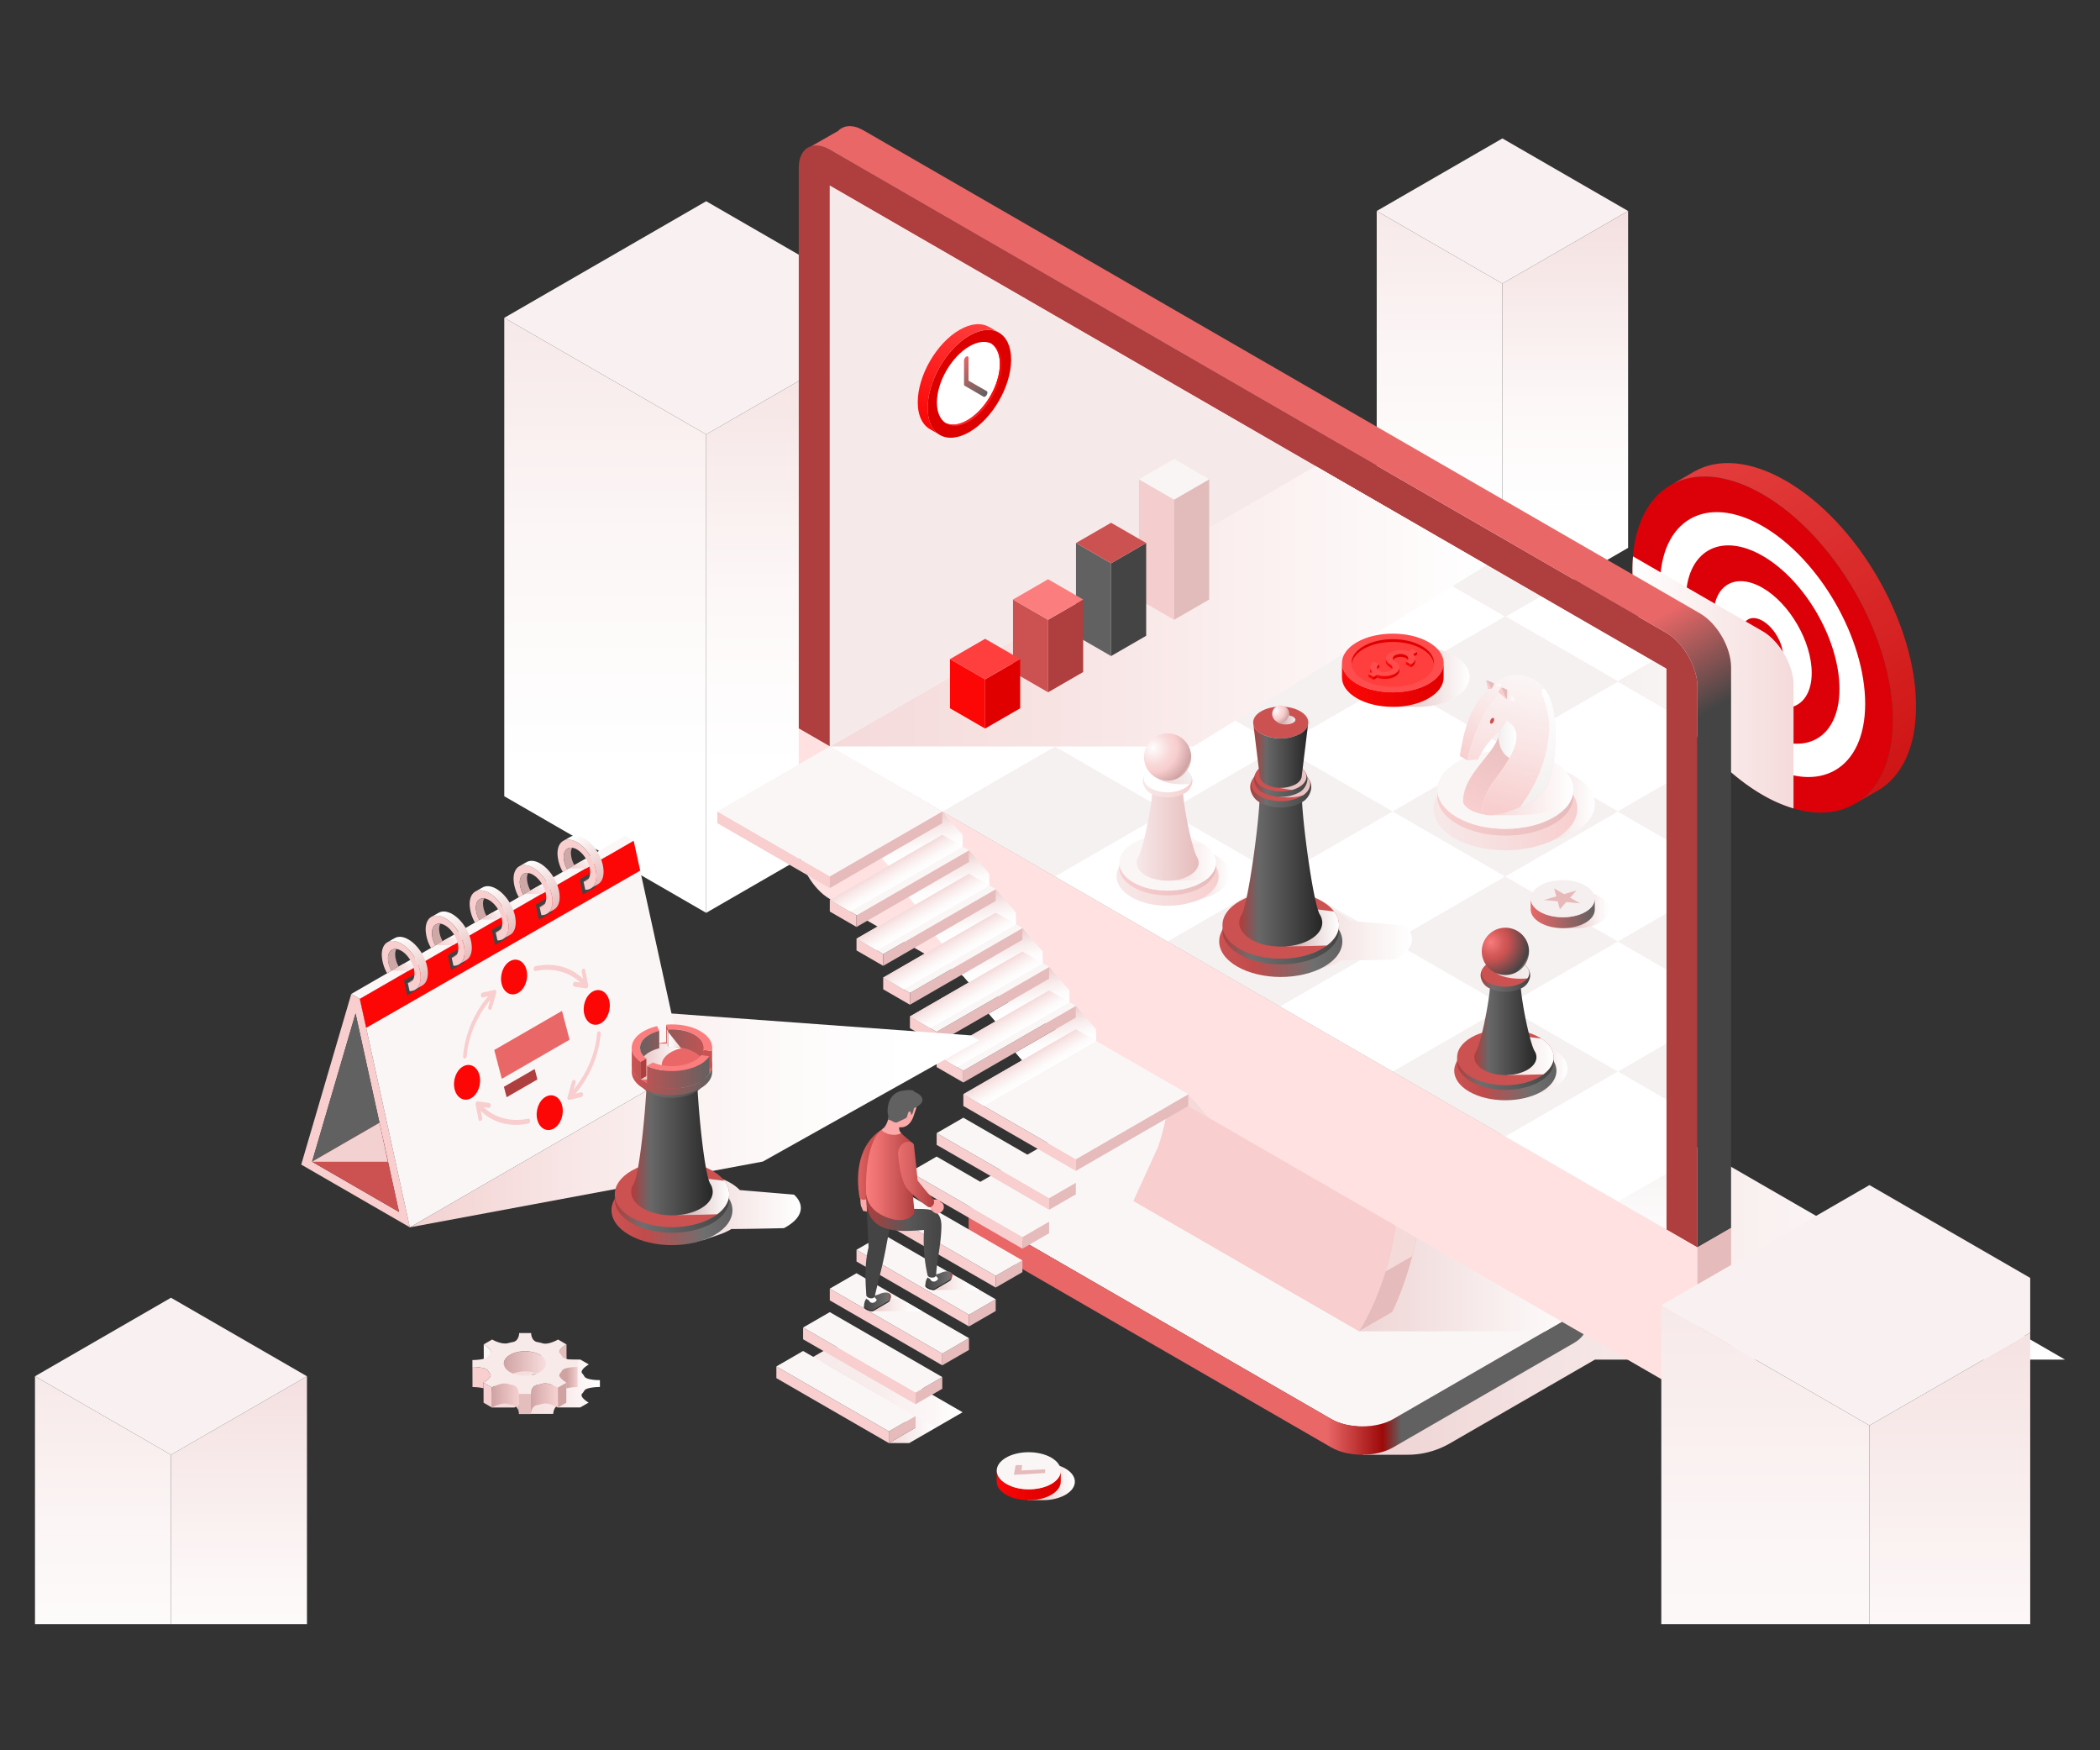 <svg xmlns="http://www.w3.org/2000/svg" xmlns:xlink="http://www.w3.org/1999/xlink" viewBox="0 0 1800 1500" id="ProjectdevelopmentStrategy"><rect x="0" y="0" width="1800" height="1500" fill="#333333" stroke="none"/><defs><linearGradient id="linear-gradient" x1="486.61" x2="644.34" y1="557.37" y2="830.55" gradientTransform="translate(994.68 -170.05)" gradientUnits="userSpaceOnUse"><stop offset="0" stop-color="#e33c3c" class="stopColore33c5c svgShape"></stop><stop offset=".99" stop-color="#cf1515" class="stopColorbc3153 svgShape"></stop></linearGradient><linearGradient id="linear-gradient-2" x1="1399.28" x2="1537.33" y1="584.8" y2="584.8" gradientUnits="userSpaceOnUse"><stop offset="0" stop-color="#ffffff" class="stopColorffffff svgShape"></stop><stop offset="1" stop-color="#f5dada" class="stopColordae0f5 svgShape"></stop></linearGradient><linearGradient id="linear-gradient-3" x1="691.83" x2="691.83" y1="782.3" y2="272.38" gradientUnits="userSpaceOnUse"><stop offset=".25" stop-color="#ffffff" class="stopColorffffff svgShape"></stop><stop offset=".52" stop-color="#fdf8f8" class="stopColorf8f9fd svgShape"></stop><stop offset=".9" stop-color="#f6e5e5" class="stopColore5e9f6 svgShape"></stop><stop offset="1" stop-color="#f4dfdf" class="stopColordfe4f4 svgShape"></stop></linearGradient><linearGradient id="linear-gradient-4" x1="518.76" x2="518.76" y1="782.3" y2="272.38" gradientUnits="userSpaceOnUse"><stop offset=".25" stop-color="#ffffff" class="stopColorffffff svgShape"></stop><stop offset=".64" stop-color="#fcf6f6" class="stopColorf6f7fc svgShape"></stop><stop offset="1" stop-color="#f7e9e9" class="stopColore9edf7 svgShape"></stop></linearGradient><linearGradient xlink:href="#linear-gradient-3" id="linear-gradient-5" x1="1341.64" x2="1341.64" y1="531.73" y2="180.82"></linearGradient><linearGradient xlink:href="#linear-gradient-4" id="linear-gradient-6" x1="1233.91" x2="1233.91" y1="531.73" y2="180.82"></linearGradient><linearGradient id="linear-gradient-7" x1="1023.71" x2="1770.01" y1="1088.03" y2="1088.03" gradientUnits="userSpaceOnUse"><stop offset="0" stop-color="#e9c4c4" class="stopColorc4cae9 svgShape"></stop><stop offset=".4" stop-color="#f4e2e2" class="stopColore2e5f4 svgShape"></stop><stop offset=".76" stop-color="#fcf7f7" class="stopColorf7f8fc svgShape"></stop><stop offset="1" stop-color="#ffffff" class="stopColorffffff svgShape"></stop></linearGradient><linearGradient id="linear-gradient-8" x1="1009.39" x2="1539.04" y1="1137.52" y2="1137.52" gradientTransform="matrix(-1 0 0 1 2369.34 0)" gradientUnits="userSpaceOnUse"><stop offset=".3" stop-color="#616161" class="stopColor362e94 svgShape"></stop><stop offset=".33" stop-color="#9d0909" class="stopColor4740af svgShape"></stop><stop offset=".42" stop-color="#e96767" class="stopColor6b67e9 svgShape"></stop></linearGradient><linearGradient id="linear-gradient-9" x1="1018.45" x2="1352.9" y1="1076.89" y2="1076.89" gradientUnits="userSpaceOnUse"><stop offset="0" stop-color="#e9c4c4" class="stopColorc4cae9 svgShape"></stop><stop offset=".24" stop-color="#ebcaca" class="stopColorcad0eb svgShape"></stop><stop offset=".56" stop-color="#f2dddd" class="stopColordde0f2 svgShape"></stop><stop offset=".95" stop-color="#fdfafa" class="stopColorfafbfd svgShape"></stop><stop offset="1" stop-color="#ffffff" class="stopColorffffff svgShape"></stop></linearGradient><linearGradient id="linear-gradient-10" x1="1531.76" x2="872.06" y1="-94.19" y2="1048.45" gradientTransform="matrix(-1 0 0 1 2369.34 0)" gradientUnits="userSpaceOnUse"><stop offset=".63" stop-color="#e96767" class="stopColor6b67e9 svgShape"></stop><stop offset=".7" stop-color="#444444" class="stopColor20196f svgShape"></stop></linearGradient><linearGradient id="linear-gradient-11" x1="965.72" x2="1173.85" y1="786.64" y2="426.15" gradientUnits="userSpaceOnUse"><stop offset="0" stop-color="#ffffff" class="stopColorffffff svgShape"></stop><stop offset=".27" stop-color="#fefafa" class="stopColorfafafe svgShape"></stop><stop offset=".6" stop-color="#fceaea" class="stopColoreaecfc svgShape"></stop><stop offset=".96" stop-color="#f8d1d1" class="stopColord1d6f8 svgShape"></stop><stop offset="1" stop-color="#f8cece" class="stopColorced3f8 svgShape"></stop></linearGradient><linearGradient id="linear-gradient-12" x1="807.77" x2="1000.8" y1="584" y2="584" gradientUnits="userSpaceOnUse"><stop offset="0" stop-color="#ffffff" class="stopColorffffff svgShape"></stop><stop offset="1" stop-color="#f6f1f1" class="stopColorf1f1f6 svgShape"></stop></linearGradient><linearGradient id="linear-gradient-13" x1="1386.85" x2="1579.87" y1="584.01" y2="584.01" gradientUnits="userSpaceOnUse"><stop offset="0" stop-color="#f6f1f1" class="stopColorf1f1f6 svgShape"></stop><stop offset="1" stop-color="#ffffff" class="stopColorffffff svgShape"></stop></linearGradient><linearGradient xlink:href="#linear-gradient-12" id="linear-gradient-14" x1="1483.36" x2="1483.36" y1="1085.5" y2="974.05"></linearGradient><linearGradient id="linear-gradient-15" x1="711.26" x2="1274.32" y1="519.56" y2="519.56" gradientUnits="userSpaceOnUse"><stop offset="0" stop-color="#f5dada" class="stopColordae0f5 svgShape"></stop><stop offset=".37" stop-color="#f8e4e4" class="stopColore4e8f8 svgShape"></stop><stop offset="1" stop-color="#ffffff" class="stopColorffffff svgShape"></stop></linearGradient><linearGradient id="linear-gradient-16" x1="793.51" x2="783.76" y1="737.12" y2="700.12" gradientUnits="userSpaceOnUse"><stop offset=".14" stop-color="#ffffff" class="stopColorffffff svgShape"></stop><stop offset=".35" stop-color="#fdfafa" class="stopColorfafafd svgShape"></stop><stop offset=".6" stop-color="#f8ebeb" class="stopColorebedf8 svgShape"></stop><stop offset=".86" stop-color="#efd4d4" class="stopColord4d8ef svgShape"></stop><stop offset="1" stop-color="#e9c4c4" class="stopColorc4cae9 svgShape"></stop></linearGradient><linearGradient xlink:href="#linear-gradient-16" id="linear-gradient-17" x1="816.4" x2="806.65" y1="770.44" y2="733.44"></linearGradient><linearGradient xlink:href="#linear-gradient-16" id="linear-gradient-18" x1="839.3" x2="829.55" y1="803.76" y2="766.76"></linearGradient><linearGradient xlink:href="#linear-gradient-16" id="linear-gradient-19" x1="862.19" x2="852.44" y1="837.09" y2="800.09"></linearGradient><linearGradient xlink:href="#linear-gradient-16" id="linear-gradient-20" x1="885.09" x2="875.34" y1="870.41" y2="833.41"></linearGradient><linearGradient xlink:href="#linear-gradient-16" id="linear-gradient-21" x1="907.98" x2="898.23" y1="903.73" y2="866.73"></linearGradient><linearGradient id="linear-gradient-22" x1="688.35" x2="825.08" y1="1189.08" y2="1189.08" gradientUnits="userSpaceOnUse"><stop offset="0" stop-color="#f7e9e9" class="stopColore9edf7 svgShape"></stop><stop offset=".44" stop-color="#f8ecec" class="stopColorecf0f8 svgShape"></stop><stop offset=".82" stop-color="#fcf7f7" class="stopColorf7f8fc svgShape"></stop><stop offset="1" stop-color="#ffffff" class="stopColorffffff svgShape"></stop></linearGradient><linearGradient id="linear-gradient-23" x1="688.36" x2="802.18" y1="1202.3" y2="1202.3" gradientUnits="userSpaceOnUse"><stop offset=".47" stop-color="#e9c4c4" class="stopColorc4cae9 svgShape"></stop><stop offset=".78" stop-color="#f7e9e9" class="stopColore9ecf7 svgShape"></stop><stop offset="1" stop-color="#ffffff" class="stopColorffffff svgShape"></stop></linearGradient><linearGradient id="linear-gradient-24" x1="763.82" x2="772.52" y1="740.8" y2="755.88" gradientUnits="userSpaceOnUse"><stop offset="0" stop-color="#f5dada" class="stopColordae0f5 svgShape"></stop><stop offset=".26" stop-color="#f9e8e8" class="stopColore8ecf9 svgShape"></stop><stop offset=".68" stop-color="#fdf9f9" class="stopColorf9fafd svgShape"></stop><stop offset="1" stop-color="#ffffff" class="stopColorffffff svgShape"></stop></linearGradient><linearGradient xlink:href="#linear-gradient-24" id="linear-gradient-25" x1="786.71" x2="795.41" y1="774.12" y2="789.2"></linearGradient><linearGradient xlink:href="#linear-gradient-24" id="linear-gradient-26" x1="809.6" x2="818.31" y1="807.44" y2="822.52"></linearGradient><linearGradient xlink:href="#linear-gradient-24" id="linear-gradient-27" x1="832.49" x2="841.2" y1="840.76" y2="855.84"></linearGradient><linearGradient xlink:href="#linear-gradient-24" id="linear-gradient-28" x1="855.39" x2="864.09" y1="874.08" y2="889.16"></linearGradient><linearGradient xlink:href="#linear-gradient-24" id="linear-gradient-29" x1="878.28" x2="886.98" y1="907.4" y2="922.48"></linearGradient><linearGradient id="linear-gradient-30" x1="747.48" x2="790.56" y1="1118.48" y2="1118.48" gradientUnits="userSpaceOnUse"><stop offset="0" stop-color="#e9c4c4" class="stopColorc4cae9 svgShape"></stop><stop offset=".09" stop-color="#edcece" class="stopColorced3ed svgShape"></stop><stop offset=".41" stop-color="#f7e9e9" class="stopColore9ebf7 svgShape"></stop><stop offset=".69" stop-color="#fdf9f9" class="stopColorf9fafd svgShape"></stop><stop offset=".9" stop-color="#ffffff" class="stopColorffffff svgShape"></stop></linearGradient><linearGradient xlink:href="#linear-gradient-30" id="linear-gradient-31" x1="800.13" x2="839.57" y1="1100.27" y2="1100.27"></linearGradient><linearGradient id="linear-gradient-32" x1="1323.2" x2="1335.01" y1="998.19" y2="998.03" gradientTransform="matrix(-1 0 0 1 2067.48 0)" gradientUnits="userSpaceOnUse"><stop offset="0" stop-color="#cc5252" class="stopColor5652cc svgShape"></stop><stop offset="1" stop-color="#e96767" class="stopColor6b67e9 svgShape"></stop></linearGradient><linearGradient id="linear-gradient-33" x1="1965.23" x2="1988.41" y1="1115.73" y2="1115.73" gradientTransform="matrix(-1 0 0 1 2728.99 0)" gradientUnits="userSpaceOnUse"><stop offset="0" stop-color="#af3e3e" class="stopColor423eaf svgShape"></stop><stop offset=".11" stop-color="#707070" class="stopColor3e39a7 svgShape"></stop><stop offset=".7" stop-color="#505050" class="stopColor28227e svgShape"></stop><stop offset="1" stop-color="#444444" class="stopColor20196f svgShape"></stop></linearGradient><linearGradient xlink:href="#linear-gradient-33" id="linear-gradient-34" x1="1912.64" x2="1935.83" y1="1097.53" y2="1097.53"></linearGradient><linearGradient id="linear-gradient-35" x1="742.52" x2="806.93" y1="1059.57" y2="1059.57" gradientUnits="userSpaceOnUse"><stop offset="0" stop-color="#af3e3e" class="stopColor423eaf svgShape"></stop><stop offset=".56" stop-color="#585858" class="stopColor2d2888 svgShape"></stop><stop offset="1" stop-color="#444444" class="stopColor20196f svgShape"></stop></linearGradient><linearGradient id="linear-gradient-36" x1="1945.09" x2="1986.73" y1="1005.47" y2="1005.47" gradientTransform="matrix(-1 0 0 1 2728.99 0)" gradientUnits="userSpaceOnUse"><stop offset="0" stop-color="#af3e3e" class="stopColor423eaf svgShape"></stop><stop offset=".19" stop-color="#c04c4c" class="stopColor504cc0 svgShape"></stop><stop offset=".73" stop-color="#eb6f6f" class="stopColor736feb svgShape"></stop><stop offset="1" stop-color="#fb7d7d" class="stopColor807dfb svgShape"></stop></linearGradient><linearGradient id="linear-gradient-37" x1="1266.8" x2="1311.75" y1="1006.53" y2="1006.53" gradientTransform="matrix(-1 0 0 1 2067.48 0)" gradientUnits="userSpaceOnUse"><stop offset="0" stop-color="#af3e3e" class="stopColor423eaf svgShape"></stop><stop offset=".41" stop-color="#d55e5e" class="stopColor615ed5 svgShape"></stop><stop offset=".78" stop-color="#f17474" class="stopColor7874f1 svgShape"></stop><stop offset="1" stop-color="#fb7d7d" class="stopColor807dfb svgShape"></stop></linearGradient><linearGradient id="linear-gradient-38" x1="789.14" x2="839.74" y1="363.23" y2="275.59" gradientUnits="userSpaceOnUse"><stop offset=".01" stop-color="#fc0606" class="stopColorfcba06 svgShape"></stop><stop offset="1" stop-color="#ff3e3e" class="stopColorffd03e svgShape"></stop></linearGradient><linearGradient id="linear-gradient-39" x1="810.41" x2="858.74" y1="329.64" y2="329.64" gradientUnits="userSpaceOnUse"><stop offset="0" stop-color="#ff3e3e" class="stopColorffd03e svgShape"></stop><stop offset="1" stop-color="#fc0606" class="stopColorfcba06 svgShape"></stop></linearGradient><linearGradient id="linear-gradient-40" x1="842.92" x2="821.59" y1="341.09" y2="307.58" gradientUnits="userSpaceOnUse"><stop offset=".01" stop-color="#616161" class="stopColor362e94 svgShape"></stop><stop offset="1" stop-color="#e96767" class="stopColor6b67e9 svgShape"></stop></linearGradient><linearGradient xlink:href="#linear-gradient-3" id="linear-gradient-41" x1="1671.29" x2="1671.29" y1="1699.8" y2="1118.63"></linearGradient><linearGradient xlink:href="#linear-gradient-4" id="linear-gradient-42" x1="1513.19" x2="1513.19" y1="1699.8" y2="1118.63"></linearGradient><linearGradient xlink:href="#linear-gradient-3" id="linear-gradient-43" x1="204.83" x2="204.83" y1="1559.11" y2="1179.46"></linearGradient><linearGradient xlink:href="#linear-gradient-4" id="linear-gradient-44" x1="88.27" x2="88.27" y1="1559.11" y2="1179.46"></linearGradient><linearGradient id="linear-gradient-45" x1="1063.51" x2="1210.33" y1="803.8" y2="803.8" gradientUnits="userSpaceOnUse"><stop offset="0" stop-color="#e9c4c4" class="stopColorc4cae9 svgShape"></stop><stop offset="1" stop-color="#ffffff" class="stopColorffffff svgShape"></stop></linearGradient><linearGradient id="linear-gradient-46" x1="1044.97" x2="1150.58" y1="806.78" y2="806.78" gradientUnits="userSpaceOnUse"><stop offset=".01" stop-color="#cc5252" class="stopColor5652cc svgShape"></stop><stop offset=".28" stop-color="#c14b4b" class="stopColor504bc1 svgShape"></stop><stop offset=".76" stop-color="#6f6f6f" class="stopColor4039a5 svgShape"></stop><stop offset="1" stop-color="#616161" class="stopColor362e94 svgShape"></stop></linearGradient><linearGradient id="linear-gradient-47" x1="1047.83" x2="1147.72" y1="809.59" y2="809.59" gradientUnits="userSpaceOnUse"><stop offset=".01" stop-color="#af3e3e" class="stopColor423eaf svgShape"></stop><stop offset=".25" stop-color="#6e6e6e" class="stopColor3c38a4 svgShape"></stop><stop offset=".68" stop-color="#575757" class="stopColor2d2788 svgShape"></stop><stop offset="1" stop-color="#444444" class="stopColor20196f svgShape"></stop></linearGradient><linearGradient id="linear-gradient-48" x1="1102.73" x2="1147.72" y1="794.04" y2="794.04" gradientUnits="userSpaceOnUse"><stop offset="0" stop-color="#cca5a5" class="stopColora5abcc svgShape"></stop><stop offset=".63" stop-color="#eee1e1" class="stopColore1e3ee svgShape"></stop><stop offset="1" stop-color="#ffffff" class="stopColorffffff svgShape"></stop></linearGradient><linearGradient id="linear-gradient-49" x1="1062.18" x2="1133.37" y1="745.99" y2="745.99" gradientUnits="userSpaceOnUse"><stop offset=".01" stop-color="#af3e3e" class="stopColor423eaf svgShape"></stop><stop offset=".23" stop-color="#686868" class="stopColor39359b svgShape"></stop><stop offset=".69" stop-color="#424242" class="stopColor211e66 svgShape"></stop><stop offset="1" stop-color="#262626" class="stopColor0f0d3f svgShape"></stop></linearGradient><linearGradient xlink:href="#linear-gradient-47" id="linear-gradient-50" x1="1071.6" x2="1123.95" y1="674.76" y2="674.76"></linearGradient><linearGradient xlink:href="#linear-gradient-47" id="linear-gradient-51" x1="1074.9" x2="1120.65" y1="667.92" y2="667.92"></linearGradient><linearGradient xlink:href="#linear-gradient-49" id="linear-gradient-52" x1="1074.35" x2="1121.2" y1="648.06" y2="648.06"></linearGradient><linearGradient id="linear-gradient-53" x1="907.99" x2="916.02" y1="616.86" y2="616.86" gradientTransform="matrix(2.1 0 0 1 -809.72 0)" gradientUnits="userSpaceOnUse"><stop offset="0" stop-color="#cca5a5" class="stopColora5abcc svgShape"></stop><stop offset=".74" stop-color="#f1e7e7" class="stopColore7e9f1 svgShape"></stop><stop offset="1" stop-color="#ffffff" class="stopColorffffff svgShape"></stop></linearGradient><linearGradient id="linear-gradient-54" x1="976.17" x2="1054.1" y1="749.72" y2="749.72" gradientUnits="userSpaceOnUse"><stop offset=".38" stop-color="#e9c4c4" class="stopColorc4cae9 svgShape"></stop><stop offset="1" stop-color="#ffffff" class="stopColorffffff svgShape"></stop></linearGradient><linearGradient id="linear-gradient-55" x1="957.03" x2="1044.57" y1="751.04" y2="751.04" gradientUnits="userSpaceOnUse"><stop offset=".01" stop-color="#f7e8e8" class="stopColore8ecf7 svgShape"></stop><stop offset=".5" stop-color="#f7dddd" class="stopColordde2f7 svgShape"></stop><stop offset="1" stop-color="#f8cece" class="stopColorced3f8 svgShape"></stop></linearGradient><linearGradient id="linear-gradient-56" x1="959.4" x2="1042.2" y1="753.37" y2="753.37" gradientUnits="userSpaceOnUse"><stop offset=".01" stop-color="#f8cece" class="stopColorced3f8 svgShape"></stop><stop offset=".64" stop-color="#eec3c3" class="stopColorc3c8ee svgShape"></stop><stop offset="1" stop-color="#e6bbbb" class="stopColorbbc0e6 svgShape"></stop></linearGradient><linearGradient id="linear-gradient-57" x1="1002.28" x2="1042.2" y1="737.73" y2="737.73" gradientUnits="userSpaceOnUse"><stop offset=".02" stop-color="#f4dfdf" class="stopColordfe4f4 svgShape"></stop><stop offset=".61" stop-color="#faf1f1" class="stopColorf1f3fa svgShape"></stop><stop offset="1" stop-color="#ffffff" class="stopColorffffff svgShape"></stop></linearGradient><linearGradient id="linear-gradient-58" x1="974.17" x2="1027.43" y1="713.64" y2="713.64" gradientUnits="userSpaceOnUse"><stop offset=".01" stop-color="#f7e8e8" class="stopColore8ecf7 svgShape"></stop><stop offset="1" stop-color="#e6bbbb" class="stopColorbbc0e6 svgShape"></stop></linearGradient><linearGradient xlink:href="#linear-gradient-55" id="linear-gradient-59" x1="979.55" x2="1022.05" y1="669.44" y2="669.44"></linearGradient><linearGradient id="linear-gradient-60" x1="991.08" x2="1021.23" y1="664.1" y2="664.1" gradientUnits="userSpaceOnUse"><stop offset="0" stop-color="#f3d1d1" class="stopColord1d7f3 svgShape"></stop><stop offset=".39" stop-color="#f3dede" class="stopColordee1f3 svgShape"></stop><stop offset="1" stop-color="#f3efef" class="stopColorefeff3 svgShape"></stop></linearGradient><linearGradient xlink:href="#linear-gradient-54" id="linear-gradient-61" x1="1265.71" x2="1343.64" y1="916.34" y2="916.34"></linearGradient><linearGradient xlink:href="#linear-gradient-46" id="linear-gradient-62" x1="1246.56" x2="1334.11" y1="917.66" y2="917.66"></linearGradient><linearGradient xlink:href="#linear-gradient-47" id="linear-gradient-63" x1="1248.94" x2="1331.73" y1="919.99" y2="919.99"></linearGradient><linearGradient xlink:href="#linear-gradient-57" id="linear-gradient-64" x1="1291.81" x2="1331.73" y1="904.35" y2="904.35"></linearGradient><linearGradient xlink:href="#linear-gradient-49" id="linear-gradient-65" x1="1263.71" x2="1316.96" y1="880.26" y2="880.26"></linearGradient><linearGradient xlink:href="#linear-gradient-47" id="linear-gradient-66" x1="1269.08" x2="1311.59" y1="836.06" y2="836.06"></linearGradient><linearGradient xlink:href="#linear-gradient-60" id="linear-gradient-67" x1="1280.61" x2="1310.76" y1="830.72" y2="830.72"></linearGradient><linearGradient xlink:href="#linear-gradient-54" id="linear-gradient-68" x1="1250.33" x2="1366.93" y1="689.66" y2="689.66"></linearGradient><linearGradient xlink:href="#linear-gradient-55" id="linear-gradient-69" x1="1228.68" x2="1351.98" y1="693.14" y2="693.14"></linearGradient><linearGradient xlink:href="#linear-gradient-56" id="linear-gradient-70" x1="1232.03" x2="1348.63" y1="696.42" y2="696.42"></linearGradient><linearGradient id="linear-gradient-71" x1="1281.32" x2="1349.21" y1="674.82" y2="674.82" gradientUnits="userSpaceOnUse"><stop offset="0" stop-color="#f5dada" class="stopColordae0f5 svgShape"></stop><stop offset=".18" stop-color="#f7e1e1" class="stopColore1e6f7 svgShape"></stop><stop offset="1" stop-color="#ffffff" class="stopColorffffff svgShape"></stop></linearGradient><linearGradient id="linear-gradient-72" x1="1256.68" x2="1298.85" y1="652.09" y2="580" gradientUnits="userSpaceOnUse"><stop offset="0" stop-color="#f8cece" class="stopColorced3f8 svgShape"></stop><stop offset=".52" stop-color="#fae5e5" class="stopColore5e7fa svgShape"></stop><stop offset="1" stop-color="#fbf6f6" class="stopColorf6f6fb svgShape"></stop></linearGradient><linearGradient id="linear-gradient-73" x1="1261.88" x2="1295.14" y1="693.71" y2="617.45" gradientUnits="userSpaceOnUse"><stop offset="0" stop-color="#f8cece" class="stopColorced3f8 svgShape"></stop><stop offset="1" stop-color="#e6bbbb" class="stopColorbbc0e6 svgShape"></stop></linearGradient><linearGradient xlink:href="#linear-gradient-72" id="linear-gradient-74" x1="1284.25" x2="1312.82" y1="694.88" y2="580.34"></linearGradient><linearGradient id="linear-gradient-76" x1="1318.08" x2="1318.08" y1="690.39" y2="588.78" gradientUnits="userSpaceOnUse"><stop offset="0" stop-color="#f3efef" class="stopColorefeff3 svgShape"></stop><stop offset="1" stop-color="#ffffff" class="stopColorffffff svgShape"></stop></linearGradient><linearGradient xlink:href="#linear-gradient-76" id="linear-gradient-77" x1="1284.71" x2="1300.14" y1="633.38" y2="633.38"></linearGradient><linearGradient id="linear-gradient-78" x1="1291.24" x2="1298.46" y1="596.08" y2="596.08" gradientUnits="userSpaceOnUse"><stop offset="0" stop-color="#f7e8e8" class="stopColore8ecf7 svgShape"></stop><stop offset="1" stop-color="#ffffff" class="stopColorffffff svgShape"></stop></linearGradient><linearGradient xlink:href="#linear-gradient-78" id="linear-gradient-79" x1="1278.01" x2="1287.07" y1="588.14" y2="588.14"></linearGradient><linearGradient id="linear-gradient-80" x1="1324.14" x2="1379.02" y1="779.54" y2="779.54" gradientUnits="userSpaceOnUse"><stop offset=".43" stop-color="#e6c2c2" class="stopColorc2c8e6 svgShape"></stop><stop offset=".59" stop-color="#efd7d7" class="stopColord7dbef svgShape"></stop><stop offset=".85" stop-color="#fbf4f4" class="stopColorf4f5fb svgShape"></stop><stop offset="1" stop-color="#ffffff" class="stopColorffffff svgShape"></stop></linearGradient><linearGradient id="linear-gradient-81" x1="1312.05" x2="1366.95" y1="782.79" y2="782.79" gradientUnits="userSpaceOnUse"><stop offset="0" stop-color="#e96767" class="stopColor6b67e9 svgShape"></stop><stop offset="1" stop-color="#616161" class="stopColor362e94 svgShape"></stop></linearGradient><linearGradient id="linear-gradient-82" x1="1170.63" x2="1259.59" y1="580.01" y2="580.01" gradientUnits="userSpaceOnUse"><stop offset=".36" stop-color="#e4c4c4" class="stopColorc4c9e4 svgShape"></stop><stop offset="1" stop-color="#ffffff" class="stopColorffffff svgShape"></stop></linearGradient><linearGradient id="linear-gradient-83" x1="1150.25" x2="1237.39" y1="586.97" y2="586.97" gradientUnits="userSpaceOnUse"><stop offset="0" stop-color="#fc0606" class="stopColorfcba06 svgShape"></stop><stop offset="1" stop-color="#e10000" class="stopColore19100 svgShape"></stop></linearGradient><linearGradient xlink:href="#linear-gradient-83" id="linear-gradient-84" x1="1180.37" x2="1199.5" y1="577.04" y2="577.04"></linearGradient><linearGradient id="linear-gradient-85" x1="866.4" x2="921.29" y1="1269.77" y2="1269.77" gradientUnits="userSpaceOnUse"><stop offset=".43" stop-color="#e4c4c4" class="stopColorc4c9e4 svgShape"></stop><stop offset=".58" stop-color="#edd7d7" class="stopColord7daed svgShape"></stop><stop offset=".85" stop-color="#faf4f4" class="stopColorf4f5fa svgShape"></stop><stop offset="1" stop-color="#ffffff" class="stopColorffffff svgShape"></stop></linearGradient><linearGradient id="linear-gradient-86" x1="854.3" x2="909.22" y1="1273.02" y2="1273.02" gradientUnits="userSpaceOnUse"><stop offset="0" stop-color="#fc0606" class="stopColorfcba06 svgShape"></stop><stop offset=".21" stop-color="#f30404" class="stopColorf3ad04 svgShape"></stop><stop offset=".7" stop-color="#e20101" class="stopColore29401 svgShape"></stop><stop offset="1" stop-color="#dc0000" class="stopColordc8b00 svgShape"></stop></linearGradient><linearGradient id="linear-gradient-87" x1="421.66" x2="514.23" y1="1185.69" y2="1185.69" gradientUnits="userSpaceOnUse"><stop offset="0" stop-color="#f5dada" class="stopColordae0f5 svgShape"></stop><stop offset=".33" stop-color="#f6dede" class="stopColordee3f6 svgShape"></stop><stop offset=".66" stop-color="#f9eaea" class="stopColoreaeef9 svgShape"></stop><stop offset="1" stop-color="#ffffff" class="stopColorffffff svgShape"></stop><stop offset="1" stop-color="#ffffff" class="stopColorffffff svgShape"></stop></linearGradient><linearGradient id="linear-gradient-88" x1="431.9" x2="468.18" y1="1171.91" y2="1171.91" gradientUnits="userSpaceOnUse"><stop offset="0" stop-color="#d0a3a3" class="stopColora3a9d0 svgShape"></stop><stop offset="1" stop-color="#f9dede" class="stopColordee2f9 svgShape"></stop></linearGradient><linearGradient id="linear-gradient-89" x1="421.66" x2="444.8" y1="1198.65" y2="1198.65" gradientUnits="userSpaceOnUse"><stop offset="0" stop-color="#d0a3a3" class="stopColora3a9d0 svgShape"></stop><stop offset="1" stop-color="#f6d0d0" class="stopColord0d4f6 svgShape"></stop></linearGradient><linearGradient id="linear-gradient-90" x1="1572.64" x2="1584.05" y1="1442.18" y2="1461.26" gradientTransform="rotate(120 1095.186 1004.06)" gradientUnits="userSpaceOnUse"><stop offset="0" stop-color="#f6d0d0" class="stopColord0d4f6 svgShape"></stop><stop offset=".57" stop-color="#e2b8b8" class="stopColorb8bde2 svgShape"></stop><stop offset="1" stop-color="#d0a3a3" class="stopColora3a9d0 svgShape"></stop></linearGradient><linearGradient id="linear-gradient-91" x1="479.31" x2="495.09" y1="1180.64" y2="1180.64" gradientUnits="userSpaceOnUse"><stop offset=".4" stop-color="#d0a3a3" class="stopColora3a9d0 svgShape"></stop><stop offset=".69" stop-color="#e0b6b6" class="stopColorb6bbe0 svgShape"></stop><stop offset="1" stop-color="#f6d0d0" class="stopColord0d4f6 svgShape"></stop></linearGradient><linearGradient id="linear-gradient-92" x1="351.32" x2="839.31" y1="957.19" y2="957.19" gradientUnits="userSpaceOnUse"><stop offset="0" stop-color="#f3d1d1" class="stopColord1d7f3 svgShape"></stop><stop offset=".31" stop-color="#f9e8e8" class="stopColore8ebf9 svgShape"></stop><stop offset=".63" stop-color="#fdf9f9" class="stopColorf9fafd svgShape"></stop><stop offset=".87" stop-color="#ffffff" class="stopColorffffff svgShape"></stop></linearGradient><linearGradient id="linear-gradient-93" x1="339.99" x2="359.17" y1="833.85" y2="822.19" gradientUnits="userSpaceOnUse"><stop offset="0" stop-color="#f3d1d1" class="stopColord1d7f3 svgShape"></stop><stop offset="1" stop-color="#ffffff" class="stopColorffffff svgShape"></stop></linearGradient><linearGradient xlink:href="#linear-gradient-93" id="linear-gradient-94" x1="377.99" x2="397.17" y1="811.94" y2="800.28"></linearGradient><linearGradient xlink:href="#linear-gradient-93" id="linear-gradient-95" x1="416" x2="435.18" y1="790.03" y2="778.37"></linearGradient><linearGradient xlink:href="#linear-gradient-93" id="linear-gradient-96" x1="454.01" x2="473.19" y1="768.12" y2="756.46"></linearGradient><linearGradient xlink:href="#linear-gradient-93" id="linear-gradient-97" x1="492.02" x2="511.2" y1="746.21" y2="734.55"></linearGradient><linearGradient id="linear-gradient-98" x1="1564.69" x2="1588.22" y1="843.26" y2="802.5" gradientTransform="matrix(-1 0 0 1 1929.04 0)" gradientUnits="userSpaceOnUse"><stop offset="0" stop-color="#e6bbbb" class="stopColorbbc0e6 svgShape"></stop><stop offset="1" stop-color="#ffffff" class="stopColorffffff svgShape"></stop></linearGradient><linearGradient xlink:href="#linear-gradient-98" id="linear-gradient-99" x1="1527.03" x2="1550.57" y1="821.55" y2="780.79"></linearGradient><linearGradient xlink:href="#linear-gradient-98" id="linear-gradient-100" x1="1489.38" x2="1512.91" y1="799.84" y2="759.09"></linearGradient><linearGradient xlink:href="#linear-gradient-98" id="linear-gradient-101" x1="1451.73" x2="1475.26" y1="778.14" y2="737.38"></linearGradient><linearGradient xlink:href="#linear-gradient-98" id="linear-gradient-102" x1="1414.07" x2="1437.61" y1="756.43" y2="715.68"></linearGradient><linearGradient xlink:href="#linear-gradient-45" id="linear-gradient-103" x1="542.34" x2="686.45" y1="1034.23" y2="1034.23"></linearGradient><linearGradient xlink:href="#linear-gradient-46" id="linear-gradient-104" x1="524.14" x2="627.8" y1="1037.16" y2="1037.16"></linearGradient><linearGradient xlink:href="#linear-gradient-47" id="linear-gradient-105" x1="526.95" x2="624.99" y1="1039.91" y2="1039.91"></linearGradient><linearGradient xlink:href="#linear-gradient-48" id="linear-gradient-106" x1="580.83" x2="624.99" y1="1024.65" y2="1024.65"></linearGradient><linearGradient xlink:href="#linear-gradient-49" id="linear-gradient-107" x1="541.03" x2="610.91" y1="980.79" y2="980.79"></linearGradient><linearGradient xlink:href="#linear-gradient-47" id="linear-gradient-108" x1="546.82" x2="605.12" y1="921.7" y2="921.7"></linearGradient><linearGradient id="linear-gradient-109" x1="541.48" x2="610.46" y1="925.85" y2="925.85" gradientUnits="userSpaceOnUse"><stop offset="0" stop-color="#cc5252" class="stopColor5652cc svgShape"></stop><stop offset="1" stop-color="#616161" class="stopColor362e94 svgShape"></stop></linearGradient><linearGradient xlink:href="#linear-gradient-45" id="linear-gradient-110" x1="548.9" x2="583.63" y1="909.78" y2="909.78"></linearGradient><linearGradient xlink:href="#linear-gradient-109" id="linear-gradient-111" x1="541.49" x2="610.46" y1="911.61" y2="911.61"></linearGradient><linearGradient xlink:href="#linear-gradient-109" id="linear-gradient-112" x1="610.45" x2="541.41" y1="894.38" y2="894.38"></linearGradient><linearGradient xlink:href="#linear-gradient-109" id="linear-gradient-113" x1="610.45" x2="541.41" y1="896.6" y2="896.6"></linearGradient><linearGradient xlink:href="#linear-gradient-109" id="linear-gradient-114" x1="541.46" x2="610.45" y1="906.64" y2="906.64"></linearGradient><linearGradient xlink:href="#linear-gradient-109" id="linear-gradient-115" x1="541.49" x2="610.45" y1="919.01" y2="919.01"></linearGradient><linearGradient xlink:href="#linear-gradient-2" id="linear-gradient-116" x1="572.87" x2="583.29" y1="891.11" y2="891.11"></linearGradient><radialGradient id="radial-gradient" cx="1093.26" cy="609.06" r="12.91" gradientUnits="userSpaceOnUse"><stop offset="0" stop-color="#ffffff" class="stopColorffffff svgShape"></stop><stop offset=".1" stop-color="#fdf4f4" class="stopColorf4f5fd svgShape"></stop><stop offset=".41" stop-color="#f9d8d8" class="stopColord8dcf9 svgShape"></stop><stop offset=".58" stop-color="#f8cece" class="stopColorced3f8 svgShape"></stop><stop offset=".92" stop-color="#d0a3a3" class="stopColora3a9d0 svgShape"></stop><stop offset=".94" stop-color="#d4a9a9" class="stopColora9afd4 svgShape"></stop><stop offset=".96" stop-color="#e0baba" class="stopColorbac0e0 svgShape"></stop><stop offset="1" stop-color="#f3d6d6" class="stopColord6dcf3 svgShape"></stop><stop offset="1" stop-color="#f5dada" class="stopColordae0f5 svgShape"></stop></radialGradient><radialGradient xlink:href="#radial-gradient" id="radial-gradient-2" cx="988.33" cy="640.94" r="35.66"></radialGradient><radialGradient id="radial-gradient-3" cx="1277.86" cy="807.56" r="35.66" gradientUnits="userSpaceOnUse"><stop offset="0" stop-color="#fb7d7d" class="stopColor807dfb svgShape"></stop><stop offset=".06" stop-color="#f27575" class="stopColor7875f2 svgShape"></stop><stop offset=".29" stop-color="#d65c5c" class="stopColor5f5cd6 svgShape"></stop><stop offset=".42" stop-color="#cc5252" class="stopColor5652cc svgShape"></stop><stop offset=".92" stop-color="#444444" class="stopColor20196f svgShape"></stop><stop offset=".93" stop-color="#494949" class="stopColor241d75 svgShape"></stop><stop offset=".95" stop-color="#575757" class="stopColor2e2886 svgShape"></stop><stop offset=".96" stop-color="#6e6e6e" class="stopColor403aa3 svgShape"></stop><stop offset=".99" stop-color="#ca5353" class="stopColor5853ca svgShape"></stop><stop offset="1" stop-color="#e96767" class="stopColor6b67e9 svgShape"></stop></radialGradient><clipPath id="clip-path"><polygon points="1127.5 399.4 711.26 639.72 1428.32 1053.71 1428.32 573.07 1127.5 399.4" fill="none"></polygon></clipPath></defs><g style="isolation:isolate" fill="#000000" class="color000000 svgShape"><g id="Objects" fill="#000000" class="color000000 svgShape"><g id="Rook" fill="#000000" class="color000000 svgShape"><path d="M1399.28,488c0-71.12,49.94-99.95,111.53-64.39s111.53,122,111.52,193.17-49.93,100-111.52,64.4S1399.29,559.13,1399.28,488Z" fill="#dc0108" class="colorff5a72 svgShape"></path><path d="M1642.32,605.24c0-71.12-49.93-157.61-111.52-193.17-30.78-17.77-58.64-19.46-78.82-7.83h0l0,0L1432,415.79c20.19-11.63,48-9.94,78.83,7.83,61.59,35.56,111.53,122,111.52,193.17,0,35.51-12.45,60.47-32.58,72.15l19.74-11.41h0C1629.77,665.92,1642.32,640.9,1642.32,605.24Zm-52.82,83.85.08-.05-.08,0Z" fill="url(#linear-gradient)"></path><path d="M1422.9,501.64c0-56.06,39.36-78.78,87.91-50.75s87.92,96.2,87.91,152.27-39.36,78.79-87.91,50.75S1422.9,557.71,1422.9,501.64Z" fill="#ffffff" class="colorffffff svgShape"></path><path d="M1445,514.39c0-42,29.48-59,65.84-38s65.84,72,65.84,114-29.48,59-65.84,38S1445,556.37,1445,514.39Z" fill="#dc0108" class="colorff5a72 svgShape"></path><path d="M1468.73,528.1c0-26.83,18.85-37.7,42.08-24.29s42.08,46.05,42.08,72.88-18.84,37.72-42.08,24.3S1468.73,555,1468.73,528.1Z" fill="#ffffff" class="colorffffff svgShape"></path><path d="M1493.2,542.23c0-11.22,7.89-15.77,17.61-10.16s17.61,19.27,17.61,30.5-7.88,15.78-17.61,10.17S1493.2,553.47,1493.2,542.23Z" fill="#dc0108" class="colorff5a72 svgShape"></path><path d="M1537.33,587c0-16.91-12-37.64-26.61-46.09l-111-64.08c-.3,3.62-.47,7.35-.47,11.22,0,71.12,49.94,157.62,111.53,193.18a122.68,122.68,0,0,0,26.52,11.61Z" style="mix-blend-mode:multiply" fill="url(#linear-gradient-2)"></path><g style="mix-blend-mode:multiply" fill="#000000" class="color000000 svgShape"><polygon points="605.29 782.3 778.36 682.38 778.36 272.38 605.29 372.29 605.29 782.3" fill="url(#linear-gradient-3)"></polygon><polygon points="605.29 782.3 432.23 682.38 432.23 272.38 605.29 372.29 605.29 782.3" fill="url(#linear-gradient-4)"></polygon><polygon points="605.29 372.29 432.23 272.38 605.29 172.46 778.36 272.38 605.29 372.29" fill="#f9f1f1" class="colorf1f3f9 svgShape"></polygon></g><g style="mix-blend-mode:multiply" fill="#000000" class="color000000 svgShape"><polygon points="1287.77 531.73 1395.51 469.53 1395.51 180.82 1287.77 243.02 1287.77 531.73" fill="url(#linear-gradient-5)"></polygon><polygon points="1287.77 531.73 1180.04 469.53 1180.04 180.82 1287.77 243.02 1287.77 531.73" fill="url(#linear-gradient-6)"></polygon><polygon points="1287.77 243.02 1180.04 180.82 1287.77 118.63 1395.51 180.82 1287.77 243.02" fill="#f9f1f1" class="colorf1f3f9 svgShape"></polygon></g><path d="M1367.05,1165.21h403L1361.46,929.34,1034.68,1117c-14.63,8.45-14.63,22.28,0,30.73,0,0,156.1,90.07,156.81,90.43l-23.83,8.57h38.27a72.74,72.74,0,0,0,36.69-9.67Z" style="mix-blend-mode:multiply" fill="url(#linear-gradient-7)"></path><path d="M996,923c14.64-8.45,38.58-8.45,53.22,0l299.8,173.1c14.64,8.45,14.64,22.27,0,30.73l-154.72,89.33c-14.64,8.44-38.59,8.44-53.22,0L841.24,1043c-14.64-8.45-14.64-22.27,0-30.73Z" fill="#fbf6f6" class="colorf6f6fb svgShape"></path><path d="M841.24,1043l299.81,173.1c14.63,8.44,38.58,8.44,53.22,0L1349,1126.79c7-4.06,10.65-9.37,10.92-14.71,0,0,0,23.57,0,23.57,0,5.59-3.64,11.16-11,15.4l-154.72,89.33c-14.64,8.46-38.59,8.46-53.22,0l-299.81-173.1c-7.61-4.39-11.22-10.22-10.92-16v-23C830.59,1033.66,834.22,1039,841.24,1043Z" fill="url(#linear-gradient-8)"></path><path d="M1159.49,1012.86l-2.62,0H1018.45c.63,5,4.22,9.95,10.84,13.78L1194.48,1122l-1.18,2.56-28.44,16.41h159.61l28.43-16.41Z" style="mix-blend-mode:multiply" fill="url(#linear-gradient-9)"></path><path d="M992.84,982.4c12-36.94,12.06-68.37,12.06-81.34l21.29-12.29c0,5.43,0,13.72-.72,24.17l172.84,99.79c0,18.23,0,73-33.45,128.21L971.43,1029.28Z" fill="#f8cece" class="colorced3f8 svgShape"></path><polygon points="1004.9 901.05 1198.31 1012.73 1219.6 1000.43 1026.19 888.77 1004.9 901.05" fill="#c8b7b7" class="colorc8b7bd svgShape"></polygon><path d="M1164.86,1140.94c33.43-55.25,33.45-110,33.45-128.21l21.29-12.29c0,18.16,0,67.86-26.3,124.09Z" fill="#e6bbbb" class="colorbbc0e6 svgShape"></path><path d="M1187.65,1089.67l22.87-13.2a285.35,285.35,0,0,0,7.42-41.16l-21.52,12.42A244.84,244.84,0,0,1,1187.65,1089.67Z" style="mix-blend-mode:multiply" fill="#f5dada" class="colordae0f5 svgShape"></path><path d="M684.65,143.72c0-16.9,12-23.82,26.6-15.36l717.07,414c14.63,8.45,26.6,29.18,26.61,46.09v480.63L684.66,624.36Z" fill="#af3e3e" class="color423eaf svgShape"></path><path d="M740.11,111.7l717.06,414c14.64,8.45,26.61,29.18,26.61,46.08v480.64l-28.86,16.65V588.44c0-16.91-12-37.64-26.61-46.09l-717.07-414c-6-3.45-11.46-4.3-15.93-3l23.08-13.14C723.23,107.14,731.17,106.54,740.11,111.7Z" fill="url(#linear-gradient-10)"></path><path d="M1454.92,1069.07v100c0,16.91-12,23.8-26.61,15.36l-717.07-414c-14.62-8.45-26.6-29.2-26.6-46.09V624.36Z" fill="#ffe1e1" class="colore1e6ff svgShape"></path><path d="M1454.93,1169v-100l28.86-16.65v99.95c0,8.5-3,14.48-7.91,17.23l-27.66,15.86C1452.37,1182.43,1454.93,1176.8,1454.93,1169Z" fill="#e6bbbb" class="colorbbc0e6 svgShape"></path><polygon points="711.26 639.72 1428.32 1053.71 1428.32 573.07 711.25 159.08 711.26 639.72" fill="url(#linear-gradient-11)"></polygon><g clip-path="url(#clip-path)" fill="#000000" class="color000000 svgShape"><polygon points="1000.8 695.44 1097.31 751.16 1000.8 806.88 904.29 751.16 1000.8 695.44" fill="#ffffff" class="colorffffff svgShape"></polygon><polygon points="1097.31 751.16 1193.82 806.89 1097.31 862.61 1000.8 806.88 1097.31 751.16" fill="#f6f1f1" class="colorf1f1f6 svgShape"></polygon><polygon points="904.28 639.72 1000.8 695.44 904.28 751.16 807.77 695.44 904.28 639.72" fill="#f6f1f1" class="colorf1f1f6 svgShape"></polygon><polygon points="1097.31 639.72 1193.82 695.45 1097.31 751.16 1000.8 695.44 1097.31 639.72" fill="#f6f1f1" class="colorf1f1f6 svgShape"></polygon><polygon points="1193.82 695.45 1290.34 751.17 1193.82 806.89 1097.31 751.16 1193.82 695.45" fill="#ffffff" class="colorffffff svgShape"></polygon><polygon points="904.28 528.28 1000.8 584 904.28 639.72 807.77 584 904.28 528.28" fill="url(#linear-gradient-12)"></polygon><polygon points="1000.79 584 1097.31 639.72 1000.8 695.44 904.28 639.72 1000.79 584" fill="#ffffff" class="colorffffff svgShape"></polygon><polygon points="1193.82 584 1290.34 639.73 1193.82 695.45 1097.31 639.72 1193.82 584" fill="#ffffff" class="colorffffff svgShape"></polygon><polygon points="1290.34 639.73 1386.85 695.45 1290.34 751.17 1193.82 695.45 1290.34 639.73" fill="#f6f1f1" class="colorf1f1f6 svgShape"></polygon><polygon points="1000.79 472.56 1097.31 528.28 1000.8 584 904.28 528.28 1000.79 472.56" fill="#ffffff" class="colorffffff svgShape"></polygon><polygon points="807.77 584 904.28 639.72 807.77 695.44 711.26 639.72 807.77 584" fill="#ffffff" class="colorffffff svgShape"></polygon><polygon points="1097.31 528.28 1193.82 584 1097.31 639.72 1000.8 584 1097.31 528.28" fill="#f6f1f1" class="colorf1f1f6 svgShape"></polygon><polygon points="1290.34 528.29 1386.85 584.01 1290.34 639.73 1193.82 584 1290.34 528.29" fill="#f6f1f1" class="colorf1f1f6 svgShape"></polygon><polygon points="1386.85 584.01 1483.36 639.73 1386.85 695.45 1290.34 639.73 1386.85 584.01" fill="#ffffff" class="colorffffff svgShape"></polygon><polygon points="1097.31 416.84 1193.82 472.56 1097.31 528.28 1000.8 472.56 1097.31 416.84" fill="#f6f1f1" class="colorf1f1f6 svgShape"></polygon><polygon points="1193.82 472.56 1290.34 528.29 1193.82 584 1097.31 528.28 1193.82 472.56" fill="#ffffff" class="colorffffff svgShape"></polygon><polygon points="1386.85 472.57 1483.36 528.29 1386.85 584.01 1290.34 528.29 1386.85 472.57" fill="#ffffff" class="colorffffff svgShape"></polygon><polygon points="1483.36 528.29 1579.88 584.01 1483.36 639.73 1386.85 584.01 1483.36 528.29" fill="url(#linear-gradient-13)"></polygon><polygon points="1193.82 806.89 1290.34 862.61 1193.82 918.33 1097.31 862.61 1193.82 806.89" fill="#ffffff" class="colorffffff svgShape"></polygon><polygon points="1290.33 862.61 1386.85 918.33 1290.34 974.05 1193.82 918.33 1290.33 862.61" fill="#f6f1f1" class="colorf1f1f6 svgShape"></polygon><polygon points="1290.33 751.17 1386.85 806.89 1290.34 862.61 1193.82 806.89 1290.33 751.17" fill="#f6f1f1" class="colorf1f1f6 svgShape"></polygon><polygon points="1386.85 806.89 1483.36 862.61 1386.85 918.33 1290.34 862.61 1386.85 806.89" fill="#ffffff" class="colorffffff svgShape"></polygon><polygon points="1386.85 695.45 1483.36 751.17 1386.85 806.89 1290.34 751.17 1386.85 695.45" fill="#ffffff" class="colorffffff svgShape"></polygon><polygon points="1483.36 751.17 1579.87 806.89 1483.36 862.61 1386.85 806.89 1483.36 751.17" fill="#f6f1f1" class="colorf1f1f6 svgShape"></polygon><polygon points="1483.36 639.73 1579.87 695.45 1483.36 751.17 1386.85 695.45 1483.36 639.73" fill="#f6f1f1" class="colorf1f1f6 svgShape"></polygon><polygon points="1386.85 918.33 1483.36 974.05 1386.85 1029.77 1290.34 974.05 1386.85 918.33" fill="#ffffff" class="colorffffff svgShape"></polygon><polygon points="1483.36 974.05 1579.87 1029.78 1483.36 1085.5 1386.85 1029.77 1483.36 974.05" fill="url(#linear-gradient-14)"></polygon><polygon points="1483.36 862.61 1579.87 918.34 1483.36 974.05 1386.85 918.33 1483.36 862.61" fill="#f6f1f1" class="colorf1f1f6 svgShape"></polygon><polygon points="1193.82 361.12 1290.34 416.84 1193.82 472.56 1097.31 416.84 1193.82 361.12" fill="#ffffff" class="colorffffff svgShape"></polygon><polygon points="1290.33 416.84 1386.85 472.57 1290.34 528.29 1193.82 472.56 1290.33 416.84" fill="#f6f1f1" class="colorf1f1f6 svgShape"></polygon></g><polygon points="1127.51 399.4 711.26 639.72 1022.96 639.72 1274.33 484.17 1127.51 399.4" style="mix-blend-mode:multiply" fill="url(#linear-gradient-15)"></polygon><polygon points="1127.5 399.4 711.26 639.72 711.26 159.08 1127.5 399.4" fill="#f6e9e9" class="colore9edf6 svgShape"></polygon><polygon points="825.08 715.48 807.67 695.38 807.67 695.38 807.67 705.43 755.77 735.39 773.19 755.49 825.08 725.53 825.08 715.48" style="mix-blend-mode:multiply" fill="url(#linear-gradient-16)"></polygon><polygon points="847.98 748.8 830.56 728.71 830.56 728.71 830.57 738.75 778.67 768.71 796.09 788.81 847.98 758.85 847.98 748.8" style="mix-blend-mode:multiply" fill="url(#linear-gradient-17)"></polygon><polygon points="870.87 782.13 853.46 762.03 853.46 762.03 853.46 772.07 801.56 802.04 818.98 822.14 870.87 792.18 870.87 782.13" style="mix-blend-mode:multiply" fill="url(#linear-gradient-18)"></polygon><polygon points="893.77 815.45 876.35 795.35 876.35 795.35 876.35 805.4 824.46 835.36 841.88 855.46 893.77 825.5 893.77 815.45" style="mix-blend-mode:multiply" fill="url(#linear-gradient-19)"></polygon><polygon points="916.66 848.77 899.25 828.68 899.25 828.68 899.25 838.72 847.35 868.68 864.77 888.78 916.66 858.82 916.66 848.77" style="mix-blend-mode:multiply" fill="url(#linear-gradient-20)"></polygon><polygon points="939.55 882.1 922.14 862 922.14 862 922.14 872.04 870.25 902.01 887.66 922.11 939.55 892.15 939.55 882.1" style="mix-blend-mode:multiply" fill="url(#linear-gradient-21)"></polygon><polygon points="1035.96 957.86 1018.55 937.76 1018.55 937.76 1018.55 947.8 1035.96 957.86" style="mix-blend-mode:multiply" fill="#f5dada" class="colordae0f5 svgShape"></polygon><polygon points="825.08 1210.31 825.07 1210.3 825.07 1210.3 825.07 1210.3 728.66 1154.64 711.26 1154.64 688.35 1167.86 784.77 1223.52 802.17 1223.52 825.06 1210.31 825.08 1210.31" style="mix-blend-mode:multiply" fill="url(#linear-gradient-22)"></polygon><polygon points="734.15 794.42 711.26 781.2 711.26 771.15 734.15 784.37 734.15 794.42" fill="#f8cece" class="colorced3f8 svgShape"></polygon><polygon points="734.15 794.42 830.56 738.75 830.56 728.7 734.15 784.37 734.15 794.42" fill="#e6bbbb" class="colorbbc0e6 svgShape"></polygon><polygon points="734.15 784.37 711.26 771.15 807.67 715.49 830.56 728.71 734.15 784.37" fill="#fbf6f6" class="colorf6f6fb svgShape"></polygon><polygon points="757.05 827.74 734.15 814.52 734.15 804.47 757.05 817.68 757.05 827.74" fill="#f8cece" class="colorced3f8 svgShape"></polygon><polygon points="757.05 827.74 853.46 772.08 853.46 762.02 757.05 817.68 757.05 827.74" fill="#e6bbbb" class="colorbbc0e6 svgShape"></polygon><polygon points="757.05 817.68 734.15 804.47 830.56 748.81 853.46 762.02 757.05 817.68" fill="#fbf6f6" class="colorf6f6fb svgShape"></polygon><polygon points="779.94 861.06 757.04 847.85 757.04 837.79 779.94 851.01 779.94 861.06" fill="#f8cece" class="colorced3f8 svgShape"></polygon><polygon points="779.94 861.06 876.35 805.4 876.35 795.35 779.94 851.01 779.94 861.06" fill="#e6bbbb" class="colorbbc0e6 svgShape"></polygon><polygon points="779.94 851.01 757.04 837.79 853.46 782.13 876.35 795.35 779.94 851.01" fill="#fbf6f6" class="colorf6f6fb svgShape"></polygon><polygon points="802.84 894.39 779.94 881.17 779.94 871.12 802.84 884.33 802.84 894.39" fill="#f8cece" class="colorced3f8 svgShape"></polygon><polygon points="802.83 894.39 899.25 838.72 899.25 828.67 802.83 884.33 802.83 894.39" fill="#e6bbbb" class="colorbbc0e6 svgShape"></polygon><polygon points="802.83 884.33 779.94 871.12 876.35 815.46 899.25 828.67 802.83 884.33" fill="#fbf6f6" class="colorf6f6fb svgShape"></polygon><polygon points="825.73 927.71 802.83 914.49 802.83 904.44 825.73 917.66 825.73 927.71" fill="#f8cece" class="colorced3f8 svgShape"></polygon><polygon points="825.73 927.71 922.14 872.05 922.14 861.99 825.73 917.66 825.73 927.71" fill="#e6bbbb" class="colorbbc0e6 svgShape"></polygon><polygon points="825.73 917.66 802.83 904.44 899.24 848.78 922.14 862 825.73 917.66" fill="#fbf6f6" class="colorf6f6fb svgShape"></polygon><polygon points="899.24 1036.8 922.14 1023.58 922.14 1013.53 899.24 1026.75 899.24 1036.8" fill="#e6bbbb" class="colorbbc0e6 svgShape"></polygon><polygon points="899.25 1036.8 802.83 981.14 802.83 971.08 899.25 1026.75 899.25 1036.8" fill="#f8cece" class="colorced3f8 svgShape"></polygon><polygon points="899.25 1026.75 922.14 1013.53 825.73 957.87 802.83 971.09 899.25 1026.75" fill="#fbf6f6" class="colorf6f6fb svgShape"></polygon><polygon points="876.35 1070.12 899.25 1056.9 899.25 1046.85 876.35 1060.07 876.35 1070.12" fill="#e6bbbb" class="colorbbc0e6 svgShape"></polygon><polygon points="876.35 1070.12 779.94 1014.46 779.94 1004.41 876.35 1060.07 876.35 1070.12" fill="#f8cece" class="colorced3f8 svgShape"></polygon><polygon points="876.35 1060.07 899.25 1046.85 802.83 991.19 779.94 1004.41 876.35 1060.07" fill="#fbf6f6" class="colorf6f6fb svgShape"></polygon><polygon points="853.45 1103.45 876.35 1090.23 876.35 1080.18 853.45 1093.4 853.45 1103.45" fill="#e6bbbb" class="colorbbc0e6 svgShape"></polygon><polygon points="853.45 1103.45 757.04 1047.78 757.04 1037.73 853.45 1093.4 853.45 1103.45" fill="#f8cece" class="colorced3f8 svgShape"></polygon><polygon points="853.45 1093.4 876.35 1080.18 779.94 1024.52 757.04 1037.73 853.45 1093.4" fill="#fbf6f6" class="colorf6f6fb svgShape"></polygon><polygon points="830.55 1136.77 853.45 1123.55 853.45 1113.5 830.55 1126.72 830.55 1136.77" fill="#e6bbbb" class="colorbbc0e6 svgShape"></polygon><polygon points="830.56 1136.77 734.15 1081.11 734.15 1071.06 830.56 1126.72 830.56 1136.77" fill="#f8cece" class="colorced3f8 svgShape"></polygon><polygon points="830.56 1126.72 853.45 1113.5 757.04 1057.84 734.15 1071.06 830.56 1126.72" fill="#fbf6f6" class="colorf6f6fb svgShape"></polygon><polygon points="807.66 1170.1 830.56 1156.88 830.56 1146.82 807.66 1160.04 807.66 1170.1" fill="#e6bbbb" class="colorbbc0e6 svgShape"></polygon><polygon points="807.66 1170.1 711.25 1114.43 711.25 1104.38 807.66 1160.04 807.66 1170.1" fill="#f8cece" class="colorced3f8 svgShape"></polygon><polygon points="807.66 1160.04 830.56 1146.82 734.15 1091.16 711.25 1104.38 807.66 1160.04" fill="#fbf6f6" class="colorf6f6fb svgShape"></polygon><polygon points="784.76 1203.42 807.66 1190.2 807.66 1180.15 784.76 1193.37 784.76 1203.42" fill="#e6bbbb" class="colorbbc0e6 svgShape"></polygon><polygon points="784.77 1203.42 688.36 1147.76 688.36 1137.7 784.77 1193.37 784.77 1203.42" fill="#f8cece" class="colorced3f8 svgShape"></polygon><polygon points="784.77 1193.37 807.66 1180.15 711.25 1124.49 688.36 1137.7 784.77 1193.37" fill="#fbf6f6" class="colorf6f6fb svgShape"></polygon><polygon points="802.18 1223.53 802.17 1223.52 802.17 1223.52 802.17 1223.52 705.77 1167.86 688.36 1167.86 784.76 1223.52 761.87 1236.74 779.28 1236.74 802.16 1223.53 802.18 1223.53" style="mix-blend-mode:multiply" fill="url(#linear-gradient-23)"></polygon><polygon points="761.87 1236.74 784.77 1223.53 784.77 1213.47 761.87 1226.69 761.87 1236.74" fill="#e6bbbb" class="colorbbc0e6 svgShape"></polygon><polygon points="761.87 1236.74 665.46 1181.08 665.46 1171.03 761.87 1226.69 761.87 1236.74" fill="#f8cece" class="colorced3f8 svgShape"></polygon><polygon points="761.87 1226.69 784.77 1213.47 688.36 1157.81 665.46 1171.03 761.87 1226.69" fill="#fbf6f6" class="colorf6f6fb svgShape"></polygon><polygon points="711.26 761.1 614.85 705.43 614.85 695.38 711.26 751.04 711.26 761.1" fill="#f8cece" class="colorced3f8 svgShape"></polygon><polygon points="711.26 761.1 807.67 705.43 807.67 695.38 711.26 751.04 711.26 761.1" fill="#e6bbbb" class="colorbbc0e6 svgShape"></polygon><polygon points="711.26 751.04 614.85 695.38 711.26 639.72 807.67 695.38 711.26 751.04" fill="#fbf6f6" class="colorf6f6fb svgShape"></polygon><polygon points="922.14 1003.48 825.73 947.81 825.73 937.76 922.14 993.42 922.14 1003.48" fill="#f8cece" class="colorced3f8 svgShape"></polygon><polygon points="922.14 1003.48 1018.55 947.81 1018.55 937.76 922.14 993.42 922.14 1003.48" fill="#e6bbbb" class="colorbbc0e6 svgShape"></polygon><polygon points="922.14 993.42 825.73 937.76 922.14 882.1 1018.55 937.76 922.14 993.42" fill="#fbf6f6" class="colorf6f6fb svgShape"></polygon><polygon points="728.67 781.19 825.07 725.53 807.67 715.49 711.26 771.14 728.67 781.19" style="mix-blend-mode:multiply" fill="url(#linear-gradient-24)"></polygon><polygon points="751.57 814.51 847.97 758.86 830.56 748.81 734.16 804.46 751.57 814.51" style="mix-blend-mode:multiply" fill="url(#linear-gradient-25)"></polygon><polygon points="774.46 847.83 870.86 792.18 853.45 782.13 757.05 837.78 774.46 847.83" style="mix-blend-mode:multiply" fill="url(#linear-gradient-26)"></polygon><polygon points="797.35 881.15 893.75 825.5 876.35 815.45 779.94 871.1 797.35 881.15" style="mix-blend-mode:multiply" fill="url(#linear-gradient-27)"></polygon><polygon points="820.24 914.47 916.64 858.82 899.24 848.77 802.83 904.42 820.24 914.47" style="mix-blend-mode:multiply" fill="url(#linear-gradient-28)"></polygon><polygon points="843.13 947.79 939.54 892.13 922.13 882.09 825.73 937.74 843.13 947.79" style="mix-blend-mode:multiply" fill="url(#linear-gradient-29)"></polygon><polygon points="772.37 1113.23 751 1113.23 747.49 1123.73 790.56 1123.73 772.37 1113.23" style="mix-blend-mode:multiply" fill="url(#linear-gradient-30)"></polygon><polygon points="821.45 1095.02 803.64 1095.02 800.13 1105.52 839.57 1105.48 821.45 1095.02" style="mix-blend-mode:multiply" fill="url(#linear-gradient-31)"></polygon><path d="M742.14,1024.43c1.4,2.4,3.82,4.91,4.4,6.46a14.93,14.93,0,0,1,.75,4.5c0,.81-.62,3.18-1.62,2.78s-1.38.62-2.39.42-.64-.57-.64-.57c-.54.2-1.25.2-1.44-.21-.46.15-.66.62-1.41-.27-.61-.73-.79-2.08-1.25-2.81-1.51-2.35-.88-9.26-1.18-10S741.18,1022.76,742.14,1024.43Z" fill="#fca9a9" class="colorfcd1a9 svgShape"></path><path d="M755.54,968.2c-19.88,12.7-22.18,37.74-18.76,58.21,2.34,3.4,7.37,1.73,6.79-1.42C741.53,1001.67,745.23,979.73,755.54,968.2Z" fill="url(#linear-gradient-32)"></path><path d="M740.58,1120.16c0-9.08,5.75-9.34,5.75-9.34a23.75,23.75,0,0,0,8.19-2.11c5-2.07,12-1.27,8.1,6a1.74,1.74,0,0,1-.14.27,3.49,3.49,0,0,1-1.27,1.12l-12.58,7.37C746.71,1124.56,740.62,1122,740.58,1120.16Z" fill="url(#linear-gradient-33)"></path><path d="M740.61,1119.35c.11,1.86,6.12,4.34,8,3.26l12.58-7.38a12,12,0,0,0,1.77-1.29c-.11.25-.22.49-.36.76a1.74,1.74,0,0,1-.14.27,3.49,3.49,0,0,1-1.27,1.12l-12.58,7.37c-1.79,1-7.25-1.13-8-2.94a2,2,0,0,1-.06-.37A7.09,7.09,0,0,1,740.61,1119.35Z" fill="#2c2c2c" class="color131147 svgShape"></path><path d="M742.92,1109.62a52.66,52.66,0,0,1,6.7,1.33,2.88,2.88,0,0,0,.46,1.35,1.3,1.3,0,0,1,.15.18c1,.71,2.08,1.85-.36,3.38a3.4,3.4,0,0,1-4.4-.32,4,4,0,0,0-1.42-1.6,3.55,3.55,0,0,0-1.36-.58s0-.12,0-.12S742.3,1109.62,742.92,1109.62Z" fill="#ffffff" class="colorffffff svgShape"></path><path d="M742.83,1020.81l25.58.46c-2.11,17.1-6.37,32.62-9.22,49.18-3.05,16.08-6.49,27.39-9.49,40.78-1.1,2.5-6.13,1.55-7.15-.85-.8-12.33-1.71-27.35,1.94-41.58C743.88,1053.46,742.47,1036.3,742.83,1020.81Z" fill="#444444" class="color20196f svgShape"></path><path d="M793.17,1102c0-9.08,5.76-9.34,5.76-9.34a23.82,23.82,0,0,0,8.18-2.1c5-2.07,12-1.28,8.1,6a1.74,1.74,0,0,1-.14.27,3.45,3.45,0,0,1-1.28,1.12l-12.57,7.38C799.3,1106.36,793.21,1103.83,793.17,1102Z" fill="url(#linear-gradient-34)"></path><path d="M793.2,1101.15c.11,1.87,6.12,4.35,8,3.26l12.57-7.38a11.31,11.31,0,0,0,1.78-1.29c-.12.25-.22.5-.36.76a1.74,1.74,0,0,1-.14.27,3.45,3.45,0,0,1-1.28,1.12l-12.57,7.38c-1.79,1-7.25-1.13-8-2.94a2,2,0,0,1-.06-.37A7.27,7.27,0,0,1,793.2,1101.15Z" fill="#2c2c2c" class="color131147 svgShape"></path><path d="M795.51,1091.43a53.39,53.39,0,0,1,6.7,1.32,2.88,2.88,0,0,0,.46,1.35c.06.06.1.12.15.18,1,.71,2.08,1.85-.37,3.38a3.37,3.37,0,0,1-4.39-.31,4.12,4.12,0,0,0-1.42-1.61,3.72,3.72,0,0,0-1.36-.58.71.71,0,0,0,0-.12S794.89,1091.43,795.51,1091.43Z" fill="#ffffff" class="colorffffff svgShape"></path><path d="M782.2,1036c-5.63.83-34-12.48-39.64-11.65-1.17,33,25.85,31.64,49.27,29.76l.2,0a135.52,135.52,0,0,0,3.12,39.19c1.4,2.2,6.52,2.31,7.19-.33.78-13.71,4.21-25.42,4.59-41.79C807,1034.3,795.15,1036.35,782.2,1036Z" fill="url(#linear-gradient-35)"></path><path d="M754.62,1040.69c12.19,6.84,24.94,6.85,29.29-1.56-1.63-15.65-3.15-28.4,0-43.4-.93-8.28-1.59-9.53-.52-14.36-.38-1.62-5.36-5.08-9-8.4-3.93-3.58-6.58-7-8.6-7.4-16.67-3.4-24.76,26.29-23.37,57.95C743.71,1032,748.62,1037.32,754.62,1040.69Z" fill="url(#linear-gradient-36)"></path><path d="M756.55,967.46c3.61-2.61,5.14-9.05,5.68-12.61a17.41,17.41,0,0,1,.79-6.18c2.35-7.56,9.2-12.59,15-10.34,11.63,4.52,7.56,10.11,5.21,17.67-2.18,7-6.86,10.84-12.43,10a5.92,5.92,0,0,0,1.62,5.09c-4.07,2.44-10,1.29-12.35.23S754.85,969.21,756.55,967.46Z" fill="#fca9a9" class="colorfcd1a9 svgShape"></path><path d="M783.7,935.72c-.06-1-1.74-2.1-8.57-1.19l-1.76.25C760.61,937,760.21,951,761.09,955a7.36,7.36,0,0,1-.09,4.42c4.59.9,5.41,3.8,8.94,2,2.52-1.33,6.16-2.72,6.9-3.49a3.64,3.64,0,0,0,.95-2.11c1.54-6.39,3.56-1.77,3.11-.33,1.35-.3,1.89-2.89,2.49-5.76h0C795,944.68,790.9,938.36,783.7,935.72Z" fill="#616161" class="color362e94 svgShape"></path><path d="M798.58,1027.28c2.82,1.69,4.49,0,6.09.8s.9,1.84,1.7,2.21a3.69,3.69,0,0,1,2.54,3.26c.68,3.67-2.44,5.64-4.12,6.06-1.53.39-2.11,1.29-5.68-1.76-1.46-1.24-.56-2.74-3.71-4.71C796.14,1032.78,798.58,1027.28,798.58,1027.28Z" fill="#fca9a9" class="colorfcd1a9 svgShape"></path><path d="M776.74,978.64c4-.8,6,.7,6.64,2.73.46,3.91,3.1,28.66,3.19,30.36,3.49,4.31,7.08,9.21,12.89,15.36,3.29,3.49-.73,9.1-4.15,7.15-1.5-.86-14.81-11.21-17.76-15.64-5.34-6.23-7.33-23.74-7.68-28C769,984.47,772.74,979.45,776.74,978.64Z" fill="url(#linear-gradient-37)"></path><path d="M795.11,349.59c0-22.82,16-50.57,35.79-62s35.79-2.16,35.79,20.67-16,50.58-35.79,62S795.11,372.42,795.11,349.59Z" fill="#dc0000" class="colordc8b00 svgShape"></path><path d="M847.89,280.31c-6.49-3.84-15.49-3.35-25.45,2.41-19.77,11.41-35.8,39.16-35.8,62,0,11.9,4.39,20.07,11.37,23.58l0,0,7.25,4.19c-6.26-3.82-10.13-11.73-10.13-22.93,0-22.82,16-50.57,35.79-62,9.87-5.7,18.81-6.24,25.29-2.52l-8.29-4.78Zm8.34,4.8.13.09h0Zm-49.78,88.11,0,0c-.17-.08-.34-.14-.5-.23Z" fill="url(#linear-gradient-38)"></path><path d="M857.05,311.88c0-8.38-2.8-14.36-7.35-17.46-5-2.39-11.54-1.82-18.8,2.37-15.37,8.87-27.84,30.46-27.84,48.21,0,8.38,2.8,14.37,7.35,17.46,5,2.4,11.54,1.83,18.8-2.36C844.58,351.22,857.05,329.63,857.05,311.88Z" fill="#ffffff" class="colorffffff svgShape"></path><path d="M849.7,294.42c4.55,3.1,7.35,9.08,7.35,17.46,0,17.75-12.47,39.34-27.84,48.22-7.26,4.19-13.85,4.76-18.8,2.36,5.09,3.47,12.37,3.3,20.49-1.39,15.38-8.87,27.84-30.46,27.84-48.21C858.74,303.49,855.24,297.1,849.7,294.42Z" fill="url(#linear-gradient-39)"></path><path d="M845.8,335.21l-15.62-9V306.73c0-1.23-.87-1.73-1.93-1.12a4.29,4.29,0,0,0-1.94,3.35v20.39a2,2,0,0,0,.15.77,1,1,0,0,0,.42.48L843.07,340c.75.44,2-.27,2.73-1.58S846.56,335.65,845.8,335.21Z" fill="url(#linear-gradient-40)"></path><polygon points="1602.39 1221.64 1602.39 1391.89 1740.18 1391.89 1740.18 1142.1 1602.39 1221.64" fill="url(#linear-gradient-41)"></polygon><polygon points="1602.39 1221.64 1423.97 1118.63 1423.97 1391.89 1602.39 1391.89 1602.39 1221.64" fill="url(#linear-gradient-42)"></polygon><polygon points="1602.39 1015.62 1423.97 1118.63 1602.39 1221.64 1740.18 1142.1 1740.18 1095.17 1602.39 1015.62" fill="#f9f1f1" class="colorf1f3f9 svgShape"></polygon><polygon points="263.11 1179.46 146.55 1246.76 146.55 1391.89 263.11 1391.89 263.11 1179.46" fill="url(#linear-gradient-43)"></polygon><polygon points="146.55 1246.76 29.99 1179.46 146.55 1112.17 263.11 1179.46 146.55 1246.76" fill="#f9f1f1" class="colorf1f3f9 svgShape"></polygon><polygon points="146.55 1246.76 29.99 1179.46 29.99 1391.89 146.55 1391.89 146.55 1246.76" fill="url(#linear-gradient-44)"></polygon><path d="M1204.35,793.18l-47.33-4a37.8,37.8,0,0,0-8.26-6.3c-9.75-5.63-22.53-8.45-35.31-8.45s-25.57,2.82-35.31,8.45-14.63,13-14.63,20.39,4.88,14.76,14.63,20.39,22.53,8.44,35.31,8.44a85.84,85.84,0,0,0,12.65-.94l-1.81,2,14.42-5,.31-.11.74-.26h0a56.13,56.13,0,0,0,9-4.12l.93-.57c11.84-.05,29.41-.37,45.88-.73,9.82-5.17,14.76-11.38,14.76-17.6C1210.33,800.82,1208.32,796.87,1204.35,793.18Z" style="mix-blend-mode:multiply" fill="url(#linear-gradient-45)"></path><path d="M1150.58,806.78c0-7.8-5.15-15.6-15.46-21.56s-23.83-8.93-37.34-8.93-27,3-37.35,8.93S1045,799,1045,806.78s5.15,15.61,15.47,21.56,23.82,8.93,37.34,8.93,27-3,37.34-8.93S1150.58,814.58,1150.58,806.78Z" fill="url(#linear-gradient-46)"></path><path d="M1133.09,813.09c-9.75,5.63-22.54,8.45-35.31,8.45s-25.56-2.82-35.32-8.45-14.63-13-14.63-20.39v4.94c0,7.38,4.88,14.75,14.63,20.38s22.54,8.45,35.32,8.45,25.56-2.81,35.31-8.45,14.63-13,14.63-20.38v-4.93C1147.72,800.09,1142.84,807.47,1133.09,813.09Z" fill="url(#linear-gradient-47)"></path><path d="M1147.72,792.71c0-7.38-4.88-14.76-14.63-20.39s-22.54-8.45-35.31-8.45-25.57,2.82-35.32,8.45-14.63,13-14.63,20.38,4.88,14.76,14.63,20.39,22.54,8.45,35.32,8.45,25.56-2.82,35.31-8.45S1147.72,800.09,1147.72,792.71Z" fill="#cc5252" class="color5652cc svgShape"></path><path d="M1102.73,811.05c8.24,0,21.89-.35,34.59-.75,6.92-5.16,10.4-11.38,10.4-17.59a19.13,19.13,0,0,0-4.21-11.59l-34.26-4.1Z" style="mix-blend-mode:multiply" fill="url(#linear-gradient-48)"></path><path d="M1131.17,783.58h0c-5.43-9.33-15.32-80.88-15.32-102.85-10.11,0-18.07,6.73-18.07,6.73s-8-6.73-18.07-6.73c0,22-9.9,93.52-15.33,102.85h0a13.22,13.22,0,0,0-2.2,7.12c0,5.26,3.48,10.52,10.43,14.53s16.06,6,25.17,6,18.21-2,25.17-6,10.42-9.27,10.42-14.53A13.22,13.22,0,0,0,1131.17,783.58Z" fill="url(#linear-gradient-49)"></path><path d="M1121.18,666.74h0a16.79,16.79,0,0,0-5.61-4.93c-4.92-2.84-11.36-4.26-17.79-4.26S1084.9,659,1080,661.82a16.74,16.74,0,0,0-5.62,4.93h0c-2.73,3.92-4.14,8.19-.9,14.47h0a15.32,15.32,0,0,0,6.51,6.52c4.91,2.83,11.35,4.25,17.79,4.25s12.87-1.42,17.79-4.25a15.38,15.38,0,0,0,6.51-6.52h0C1125.33,674.93,1123.92,670.66,1121.18,666.74Z" fill="url(#linear-gradient-50)"></path><path d="M1122.94,672.09c0-3.72-2.46-7.44-7.37-10.27s-11.36-4.26-17.79-4.26S1084.9,659,1080,661.82s-7.38,6.55-7.38,10.26,2.46,7.44,7.38,10.28,11.35,4.25,17.79,4.25,12.87-1.42,17.79-4.25S1122.94,675.8,1122.94,672.09Z" fill="#cc5252" class="color5652cc svgShape"></path><path d="M1115.57,661.82c-4.79-2.77-11-4.17-17.28-4.25l-1.65,25.37c4.48.36,12.3,1.26,20.24-1.41,4-2.71,6.06-6.08,6.06-9.44C1122.94,668.37,1120.48,664.65,1115.57,661.82Z" style="mix-blend-mode:multiply" fill="#e9c4c4" class="colorc4cae9 svgShape"></path><path d="M1118.23,660.91h0a14.86,14.86,0,0,0-4.91-4.31,34.34,34.34,0,0,0-31.09,0,14.6,14.6,0,0,0-4.9,4.31h0c-2.39,3.42-3.62,7.16-.78,12.64h0a13.41,13.41,0,0,0,5.69,5.69,34.34,34.34,0,0,0,31.09,0,13.41,13.41,0,0,0,5.69-5.69h0C1121.85,668.07,1120.62,664.33,1118.23,660.91Z" fill="url(#linear-gradient-51)"></path><path d="M1119.76,665.58c0-3.25-2.14-6.49-6.44-9a34.34,34.34,0,0,0-31.09,0c-4.29,2.47-6.44,5.72-6.44,9s2.15,6.5,6.44,9a34.42,34.42,0,0,0,31.09,0C1117.62,672.08,1119.76,668.83,1119.76,665.58Z" fill="#cc5252" class="color5652cc svgShape"></path><path d="M1099.48,663.44l-2.65,11.77c3.69.76,7,1.29,10.5,1.79a26,26,0,0,0,6-2.44c4.3-2.48,6.44-5.73,6.44-9s-2.14-6.49-6.44-9a24.59,24.59,0,0,0-4.78-2.09l-2.76.7Z" style="mix-blend-mode:multiply" fill="#e9c4c4" class="colorc4cae9 svgShape"></path><path d="M1121.41,619.2c0-3.5-2.31-7-6.92-9.65s-10.67-4-16.71-4-12.1,1.33-16.72,4-6.92,6.15-6.92,9.65,2.31,7,6.92,9.65a36.92,36.92,0,0,0,33.43,0C1119.1,626.18,1121.41,622.69,1121.41,619.2Z" fill="#cc5252" class="color5652cc svgShape"></path><path d="M1114.49,628.85a36.92,36.92,0,0,1-33.43,0c-3.86-2.23-6.08-5-6.71-7.94l5.44,44.67h0c.3,2.4,2,4.75,5.22,6.59a28.17,28.17,0,0,0,25.5,0c3.18-1.84,4.91-4.19,5.22-6.59h0l5.44-44.68C1120.58,623.8,1118.35,626.62,1114.49,628.85Z" fill="url(#linear-gradient-52)"></path><path d="M1093.51,616.86c0-2.22,3.77-4,8.42-4s8.42,1.8,8.42,4-3.77,4-8.42,4S1093.51,619.07,1093.51,616.86Z" style="mix-blend-mode:multiply" fill="url(#linear-gradient-53)"></path><path d="M1090.45,611.87a7.33,7.33,0,1,1,7.33,7.33A7.33,7.33,0,0,1,1090.45,611.87Z" fill="url(#radial-gradient)"></path><path d="M1042.69,733.4c-7.61-4.39-17.58-6.59-27.55-6.59s-19.95,2.2-27.55,6.59-11.42,10.15-11.42,15.91,3.81,11.51,11.42,15.91,17.58,6.59,27.55,6.59a66.11,66.11,0,0,0,9.87-.74l-1.41,1.55,12.06-4.19a42.93,42.93,0,0,0,7-3.21c7.61-4.39,11.41-10.15,11.41-15.91S1050.3,737.8,1042.69,733.4Z" style="mix-blend-mode:multiply" fill="url(#linear-gradient-54)"></path><path d="M1044.57,751c0-6.46-4.27-12.93-12.82-17.87s-19.75-7.4-31-7.4-22.41,2.47-30.95,7.4S957,744.58,957,751s4.27,12.94,12.82,17.87,19.75,7.4,30.95,7.4,22.4-2.46,31-7.4S1044.57,757.51,1044.57,751Z" fill="url(#linear-gradient-55)"></path><path d="M1030.07,756.28c-8.08,4.66-18.68,7-29.27,7s-21.19-2.34-29.27-7-12.13-10.78-12.13-16.9v4.08c0,6.12,4.05,12.24,12.13,16.9s18.67,7,29.27,7,21.19-2.33,29.27-7,12.13-10.78,12.13-16.9v-4.08C1042.2,745.5,1038.15,751.61,1030.07,756.28Z" fill="url(#linear-gradient-56)"></path><path d="M1042.2,739.38c0-6.12-4-12.24-12.13-16.9s-18.68-7-29.27-7-21.19,2.33-29.27,7-12.13,10.78-12.13,16.9,4.05,12.23,12.13,16.9,18.67,7,29.27,7,21.19-2.34,29.27-7S1042.2,745.5,1042.2,739.38Z" fill="#fbf6f6" class="colorf6f6fb svgShape"></path><path d="M1031.66,723.45l-22.87-2.73-6.51,34c7.49,0,19.45-.29,31.1-.64,5.87-4.31,8.82-9.52,8.82-14.73C1042.2,733.68,1038.68,728,1031.66,723.45Z" style="mix-blend-mode:multiply" fill="url(#linear-gradient-57)"></path><path d="M1025.78,734.05h0c-4.07-7-12.16-45.08-12.16-61.51a20.22,20.22,0,0,0-12.82,5,20.26,20.26,0,0,0-12.82-5c0,16.43-8.1,54.53-12.16,61.51h0a9.91,9.91,0,0,0-1.65,5.33c0,3.93,2.6,7.86,7.8,10.87s12,4.5,18.83,4.5,13.62-1.5,18.83-4.5,7.8-6.94,7.8-10.87A9.91,9.91,0,0,0,1025.78,734.05Z" fill="url(#linear-gradient-58)"></path><path d="M1019.8,662.93h0a13.57,13.57,0,0,0-4.56-4,31.88,31.88,0,0,0-28.89,0,13.63,13.63,0,0,0-4.55,4h0c-2.22,3.17-3.37,6.65-.73,11.74h0a12.46,12.46,0,0,0,5.28,5.28,31.88,31.88,0,0,0,28.89,0,12.49,12.49,0,0,0,5.29-5.28h0C1023.17,669.58,1022,666.1,1019.8,662.93Z" fill="url(#linear-gradient-59)"></path><path d="M1021.23,667.27c0-3-2-6-6-8.34a31.88,31.88,0,0,0-28.89,0c-4,2.3-6,5.32-6,8.33s2,6,6,8.34a31.88,31.88,0,0,0,28.89,0C1019.23,673.3,1021.23,670.28,1021.23,667.27Z" fill="#ffffff" class="colorffffff svgShape"></path><path d="M1015.24,658.93a25.73,25.73,0,0,0-8.12-2.87c-9.28,1-16,4.15-16,7.87,0,4.54,10.1,8.22,22.57,8.22,2.07,0,4.06-.11,6-.3a7.72,7.72,0,0,0,1.61-4.58C1021.23,664.25,1019.23,661.23,1015.24,658.93Z" style="mix-blend-mode:multiply" fill="url(#linear-gradient-60)"></path><path d="M980.56,648.7A20.24,20.24,0,1,1,1000.8,669,20.24,20.24,0,0,1,980.56,648.7Z" fill="url(#radial-gradient-2)"></path><path d="M1332.23,900c-7.61-4.39-17.59-6.59-27.56-6.59s-19.94,2.2-27.55,6.59-11.41,10.15-11.41,15.91,3.81,11.51,11.41,15.91,17.58,6.58,27.55,6.58a66,66,0,0,0,9.87-.73l-1.41,1.55,12.06-4.19a43,43,0,0,0,7-3.21c7.6-4.4,11.41-10.16,11.41-15.91S1339.83,904.41,1332.23,900Z" style="mix-blend-mode:multiply" fill="url(#linear-gradient-61)"></path><path d="M1334.11,917.66c0-6.47-4.28-12.93-12.82-17.87s-19.75-7.4-31-7.4-22.41,2.46-31,7.4-12.82,11.4-12.82,17.87,4.28,12.94,12.83,17.87,19.74,7.4,30.95,7.4,22.4-2.47,31-7.4S1334.11,924.13,1334.11,917.66Z" fill="url(#linear-gradient-62)"></path><path d="M1319.6,922.89c-8.08,4.67-18.67,7-29.26,7s-21.19-2.33-29.27-7-12.13-10.78-12.13-16.9v4.09c0,6.12,4,12.23,12.13,16.9s18.67,7,29.27,7,21.18-2.33,29.26-7,12.13-10.78,12.13-16.9V906C1331.73,912.11,1327.69,918.23,1319.6,922.89Z" fill="url(#linear-gradient-63)"></path><path d="M1331.73,906c0-6.11-4-12.23-12.13-16.9s-18.67-7-29.26-7-21.2,2.33-29.27,7-12.13,10.79-12.13,16.9,4,12.23,12.13,16.9,18.67,7,29.27,7,21.18-2.33,29.26-7S1331.73,912.11,1331.73,906Z" fill="#cc5252" class="color5652cc svgShape"></path><path d="M1321.2,890.07l-22.87-2.73-6.52,34c7.5,0,19.46-.28,31.11-.63,5.86-4.32,8.81-9.52,8.81-14.74C1331.73,900.3,1328.21,894.6,1321.2,890.07Z" style="mix-blend-mode:multiply" fill="url(#linear-gradient-64)"></path><path d="M1315.31,900.67h0c-4.07-7-12.16-45.08-12.16-61.52a20.2,20.2,0,0,0-12.82,5,20.25,20.25,0,0,0-12.83-5c0,16.44-8.09,54.54-12.15,61.52h0a9.82,9.82,0,0,0-1.65,5.32c0,3.94,2.6,7.87,7.8,10.87s12,4.5,18.83,4.5,13.62-1.5,18.82-4.5,7.8-6.93,7.8-10.87A9.82,9.82,0,0,0,1315.31,900.67Z" fill="url(#linear-gradient-65)"></path><path d="M1309.34,829.54h0a13.65,13.65,0,0,0-4.55-4,32,32,0,0,0-28.89,0,13.65,13.65,0,0,0-4.55,4h0c-2.23,3.18-3.37,6.65-.74,11.75h0a12.37,12.37,0,0,0,5.28,5.29,32,32,0,0,0,28.89,0,12.46,12.46,0,0,0,5.29-5.29h0C1312.7,836.19,1311.56,832.72,1309.34,829.54Z" fill="url(#linear-gradient-66)"></path><path d="M1310.76,833.88c0-3-2-6-6-8.34a32,32,0,0,0-28.89,0c-4,2.3-6,5.32-6,8.34s2,6,6,8.34a32,32,0,0,0,28.89,0C1308.77,839.92,1310.76,836.9,1310.76,833.88Z" fill="#cc5252" class="color5652cc svgShape"></path><path d="M1304.78,825.54a25.72,25.72,0,0,0-8.12-2.86c-9.28,1-16.05,4.15-16.05,7.86,0,4.54,10.11,8.22,22.58,8.22,2.06,0,4.06-.1,6-.29a7.72,7.72,0,0,0,1.61-4.59C1310.76,830.86,1308.77,827.85,1304.78,825.54Z" style="mix-blend-mode:multiply" fill="url(#linear-gradient-67)"></path><path d="M1270.09,815.32a20.25,20.25,0,1,1,20.25,20.24A20.24,20.24,0,0,1,1270.09,815.32Z" fill="url(#radial-gradient-3)"></path><path d="M1349.85,665.25c-11.38-6.57-26.3-9.86-41.22-9.86s-29.84,3.29-41.22,9.86-17.08,15.19-17.08,23.8,5.69,17.23,17.08,23.8,26.3,9.86,41.22,9.86a99.27,99.27,0,0,0,14.77-1.1l-2.11,2.32,16.83-5.83.36-.13.87-.3h0a63.11,63.11,0,0,0,10.52-4.81c11.38-6.57,17.08-15.18,17.08-23.8S1361.23,671.83,1349.85,665.25Z" style="mix-blend-mode:multiply" fill="url(#linear-gradient-68)"></path><path d="M1352,693.14c0-9.11-6-18.21-18.06-25.17s-27.82-10.42-43.59-10.42S1258.78,661,1246.74,668s-18.06,16.06-18.06,25.17,6,18.22,18.06,25.17,27.82,10.42,43.59,10.42,31.55-3.47,43.59-10.42S1352,702.25,1352,693.14Z" fill="url(#linear-gradient-69)"></path><path d="M1331.55,700.51c-11.38,6.57-26.3,9.86-41.22,9.86s-29.83-3.29-41.22-9.86S1232,685.33,1232,676.71v5.76c0,8.61,5.7,17.23,17.08,23.8s26.3,9.85,41.22,9.85,29.84-3.28,41.22-9.85,17.08-15.19,17.08-23.8v-5.76C1348.63,685.33,1342.94,693.94,1331.55,700.51Z" fill="url(#linear-gradient-70)"></path><path d="M1348.63,676.71c0-8.61-5.69-17.22-17.08-23.8s-26.3-9.86-41.22-9.86-29.84,3.29-41.22,9.86S1232,668.09,1232,676.71s5.7,17.23,17.08,23.8,26.3,9.86,41.22,9.86,29.84-3.29,41.22-9.86S1348.63,685.33,1348.63,676.71Z" fill="#fbf6f6" class="colorf6f6fb svgShape"></path><path d="M1277.91,698.6c13.25,0,38.73,1.34,63.11-5.26,5.06-5.14,7.61-10.88,7.61-16.63,0-8.61-5.69-17.22-17.08-23.8-1.18-.68-2.4-1.32-3.65-1.93l-6.35-.05Z" style="mix-blend-mode:multiply" fill="url(#linear-gradient-71)"></path><path d="M1316.77,583.34c-12.88-7.83-33.08-10.49-53.06,22.76-7.37,12.25-11.07,32.19-12.41,41.82l6.44,3.72c1.33-6.93,7.73-28,14.88-40.39,2.37-4.11,5.29-9.5,16.72-20.92C1296.38,583.28,1316.77,583.34,1316.77,583.34Z" fill="url(#linear-gradient-72)"></path><path d="M1291.18,617.12a7.55,7.55,0,0,1-.58,1.19,40.76,40.76,0,0,1-4.79,7.34c-1.84,19.86-32.37,36.62-31.7,61.84,1.3,4.84,8.47,9,19.57,10.86h0a6.61,6.61,0,0,1-2-.72c-2.85-1.64-.67-13.81,7.12-26C1293.48,652.14,1310.66,628.55,1291.18,617.12Z" fill="url(#linear-gradient-73)"></path><path d="M1278.79,671.61c14.69-19.47,31.87-43.06,12.39-54.49a7.55,7.55,0,0,1-.58,1.19c-7,13.52-13.8,12.11-23.76,32.69,0,0-5.77.51-9.1.64,1.33-6.93,7.73-28,14.88-40.39,2.37-4.11,5.29-9.5,16.72-20.92s22.46-13.31,32.4-2.82c17.49,18.44,11.13,64.61,7.44,76.91,0,0-2.23,12.64-12.57,20s-37.56,17.48-44.94,13.22C1268.82,696,1271,683.81,1278.79,671.61Z" fill="url(#linear-gradient-74)"></path><path d="M1278.79,671.61c14.69-19.47,31.87-43.06,12.39-54.49a7.55,7.55,0,0,1-.58,1.19c-7,13.52-13.8,12.11-23.76,32.69,0,0-5.77.51-9.1.64,1.33-6.93,7.73-28,14.88-40.39,2.37-4.11,5.29-9.5,16.72-20.92s22.46-13.31,32.4-2.82c17.49,18.44,11.13,64.61,7.44,76.91,0,0-2.23,12.64-12.57,20s-37.56,17.48-44.94,13.22C1268.82,696,1271,683.81,1278.79,671.61Z" fill="url(#linear-gradient-74)"></path><path d="M1322.15,590.61c-3.9,2.78,7.17,13.9,5.51,37.13-1.32,18.57-7.65,40.88-24.9,64a78.3,78.3,0,0,0,13.85-7.32c10.34-7.34,12.57-20,12.57-20,3.3-11,8.73-49.17-2.72-70.27C1324.66,591.17,1323.39,589.73,1322.15,590.61Z" style="mix-blend-mode:multiply" fill="url(#linear-gradient-76)"></path><path d="M1291.18,617.12a7.55,7.55,0,0,1-.58,1.19,40.76,40.76,0,0,1-4.79,7.34,23.12,23.12,0,0,1-1.3,5.71v0c0,4.51,1.35,13.73,9.33,18.27C1301.11,636.67,1303.62,624.42,1291.18,617.12Z" style="mix-blend-mode:multiply" fill="url(#linear-gradient-77)"></path><path d="M1277.18,619.1a4.3,4.3,0,0,1,1.5-3.47c1-.74,1.84-.41,2,.76a4.23,4.23,0,0,1-1.49,3.46C1278.21,620.6,1277.32,620.26,1277.18,619.1Z" style="mix-blend-mode:multiply" fill="#cc5252" class="color5652cc svgShape"></path><path d="M1291.24,599.24c3.52.56,7.22,2.41,7.22,1.21s-5.27-8.36-6.53-9.13C1291.33,593,1291.24,599.24,1291.24,599.24Z" style="mix-blend-mode:multiply" fill="url(#linear-gradient-78)"></path><path d="M1284.35,593.43c.41-2.29,2.74-4.24,2.74-4.24l4.15,10A66.61,66.61,0,0,0,1284.35,593.43Z" fill="#f8cece" class="colorced3f8 svgShape"></path><path d="M1287.09,589.19a14.26,14.26,0,0,1,4.84,2.13c0,1.6-.14,6.74-.69,7.92A91.54,91.54,0,0,1,1287.09,589.19Z" fill="#e6bbbb" class="colorbbc0e6 svgShape"></path><path d="M1278,590.56c2.17-.67,9.06-2.91,9.06-3.78s-6.4-1.06-6.4-1.06Z" style="mix-blend-mode:multiply" fill="url(#linear-gradient-79)"></path><path d="M1278,590.56c1.09-1.09,2.66-3.69,2.66-4.84a21,21,0,0,0-6.85-2.58l2.37,4.2Z" fill="#e6bbbb" class="colorbbc0e6 svgShape"></path><path d="M1275.13,590.76c0-3.1-.94-5.38-1.31-7.62a14.52,14.52,0,0,1,4.19,7.42S1275.84,590,1275.13,590.76Z" fill="#f8cece" class="colorced3f8 svgShape"></path><polygon points="976.28 410.74 1006.36 428.1 1006.36 531.16 976.28 513.8 976.28 410.74" fill="#f4cece" class="colorced2f4 svgShape"></polygon><polygon points="1036.43 410.74 1006.36 428.1 1006.36 531.16 1036.43 513.8 1036.43 410.74" fill="#e2bbbb" class="colorbbbfe2 svgShape"></polygon><polygon points="1006.36 393.37 976.28 410.74 1006.36 428.1 1036.43 410.74 1006.36 393.37" fill="#faf5f5" class="colorf5f5fa svgShape"></polygon><polygon points="922.28 465.36 952.36 482.73 952.36 562.24 922.28 544.87 922.28 465.36" fill="#616161" class="color362e94 svgShape"></polygon><polygon points="982.44 465.36 952.36 482.73 952.36 562.24 982.44 544.87 982.44 465.36" fill="#444444" class="color20196f svgShape"></polygon><polygon points="952.36 448 922.28 465.36 952.36 482.73 982.44 465.36 952.36 448" fill="#cc5252" class="color5652cc svgShape"></polygon><polygon points="868.29 513.8 898.36 531.16 898.36 593.3 868.29 575.93 868.29 513.8" fill="#cc5252" class="color5652cc svgShape"></polygon><polygon points="928.44 513.8 898.36 531.16 898.36 593.3 928.44 575.93 928.44 513.8" fill="#af3e3e" class="color423eaf svgShape"></polygon><polygon points="898.36 496.44 868.29 513.8 898.36 531.16 928.44 513.8 898.36 496.44" fill="#fb7d7d" class="color807dfb svgShape"></polygon><polygon points="814.29 564.84 844.37 582.2 844.37 624.37 814.29 607 814.29 564.84" fill="#fc0606" class="colorfcba06 svgShape"></polygon><polygon points="874.45 564.84 844.37 582.2 844.37 624.37 874.45 607 874.45 564.84" fill="#e10000" class="colore19100 svgShape"></polygon><polygon points="844.37 547.47 814.29 564.84 844.37 582.2 874.45 564.84 844.37 547.47" fill="#ff3e3e" class="colorffd03e svgShape"></polygon><path d="M1370.92,768.29c-5.74-3.31-13.36-4.83-20.85-4.61h-11.74v1.92a31.47,31.47,0,0,0-6.22,2.69c-10.67,6.21-10.61,16.27.13,22.48a31.28,31.28,0,0,0,6.09,2.64v2h14.08c6.77-.11,13.48-1.65,18.64-4.64C1381.73,784.56,1381.67,774.5,1370.92,768.29Z" style="mix-blend-mode:multiply" fill="url(#linear-gradient-80)"></path><path d="M1320.15,790.78c-5.41-3.12-8.12-7.22-8.1-11.31l0-9.34c0,4.1,2.69,8.2,8.1,11.32,10.75,6.21,28.13,6.21,38.8,0,5.31-3.09,8-7.12,8-11.17l0,9.33c0,4-2.67,8.08-8,11.17C1348.27,797,1330.9,797,1320.15,790.78Z" fill="url(#linear-gradient-81)"></path><path d="M1320.17,781.45c-10.75-6.2-10.81-16.27-.13-22.47s28.06-6.21,38.81,0,10.8,16.27.12,22.48S1330.92,787.66,1320.17,781.45Z" fill="#f5efef" class="coloreff1f5 svgShape"></path><polygon points="1351.29 763.12 1345.85 769.28 1354.32 774.18 1342.48 773.09 1337.04 779.26 1335.17 772.42 1323.33 771.34 1334.01 768.2 1332.13 761.37 1340.61 766.26 1351.29 763.12" fill="#e8b9b9" class="colorb9bfe8 svgShape"></polygon><path d="M1246.46,561.79c-9.3-5.37-21.66-7.85-33.8-7.48h-19v3.11a50.87,50.87,0,0,0-10.07,4.37c-17.31,10.06-17.21,26.37.21,36.44a51,51,0,0,0,9.86,4.27v3.26h22.83c11-.18,21.86-2.68,30.22-7.53C1264,588.16,1263.89,571.85,1246.46,561.79Z" style="mix-blend-mode:multiply" fill="url(#linear-gradient-82)"></path><path d="M1150.25,568.19c0-6.44,4.26-12.87,12.76-17.79s19.66-7.36,30.81-7.36,22.3,2.45,30.8,7.36,12.76,11.35,12.77,17.79-4.26,12.88-12.77,17.79-19.65,7.36-30.8,7.36-22.3-2.45-30.81-7.36S1150.25,574.63,1150.25,568.19Z" fill="#ff4c4c" class="colorffe54c svgShape"></path><path d="M1224.62,586c-8.5,4.91-19.65,7.36-30.8,7.36s-22.3-2.45-30.81-7.36-12.76-11.35-12.76-17.79v12.42c0,6.43,4.26,12.87,12.76,17.78s19.66,7.37,30.81,7.37,22.3-2.45,30.8-7.37,12.77-11.35,12.77-17.78V568.19C1237.39,574.63,1233.13,581.07,1224.62,586Z" fill="url(#linear-gradient-83)"></path><path d="M1168.8,582.63c6.91,4,16,6,25,6s18.11-2,25-6c6.37-3.68,9.8-8.41,10.29-13.23-.49-4.81-3.92-9.55-10.29-13.23-6.91-4-16-6-25-6s-18.11,2-25,6c-6.37,3.68-9.8,8.41-10.29,13.23C1159,574.22,1162.43,579,1168.8,582.63Z" fill="#ff3e3e" class="colorffd03e svgShape"></path><path d="M1168.8,556.17c6.91-4,16-6,25-6s18.11,2,25,6c6.37,3.68,9.8,8.42,10.29,13.23,0-.4.07-.81.07-1.21,0-5.23-3.45-10.46-10.36-14.44s-16-6-25-6-18.11,2-25,6-10.37,9.21-10.36,14.44c0,.4,0,.81.07,1.21C1159,564.58,1162.43,559.85,1168.8,556.17Z" fill="#e10000" class="colore19100 svgShape"></path><polygon points="1211.25 563 1214.6 561.06 1214.6 558.64 1211.25 560.58 1211.25 563" fill="#e10000" class="colore19100 svgShape"></polygon><path d="M1195.81,567a2.84,2.84,0,0,1,0-5.39,10.34,10.34,0,0,1,9.35,0c2.57,1.48,2.57,3.9,0,5.39l4.24,2.45c4.18-2.42,4.79-6.12,1.85-8.91l3.35-1.94-4.24-2.45-3.35,1.94c-4.84-1.7-11.25-1.35-15.44,1.07-2.38,1.37-3.69,3.2-3.69,5.14s1.31,3.77,3.69,5.15c2.58,1.48,2.58,3.9,0,5.4a10.38,10.38,0,0,1-9.34,0c-2.58-1.5-2.58-3.91,0-5.4L1178,567c-4.18,2.42-4.79,6.11-1.86,8.91l-3.08,1.78,4.24,2.46,3.08-1.79c4.85,1.7,11.26,1.35,15.44-1.07C1200.73,574.5,1200.73,569.88,1195.81,567Z" fill="#ff4c4c" class="colorffe54c svgShape"></path><polygon points="1173.05 580.16 1177.29 582.61 1177.29 580.18 1173.05 577.73 1173.05 580.16" fill="#fc0606" class="colorfcba06 svgShape"></polygon><polygon points="1177.29 582.61 1180.37 580.82 1180.37 578.4 1177.29 580.18 1177.29 582.61" fill="#e10000" class="colore19100 svgShape"></polygon><polygon points="1205.16 569.46 1209.4 571.91 1209.4 569.49 1205.16 567.04 1205.16 569.46" fill="#fc0606" class="colorfcba06 svgShape"></polygon><path d="M1182.23,571.91v-2.42c-1.83,1-2.35,2.58-1.59,3.9A4.26,4.26,0,0,1,1182.23,571.91Z" fill="#e10000" class="colore19100 svgShape"></path><path d="M1174.31 572.06v2.73h0a4.61 4.61 0 0 0 .53 1.9l1.28-.74a5.21 5.21 0 0 1-1.81-3.88ZM1191.57 571.91a4.18 4.18 0 0 1 1.59 1.48c.76-1.32.24-2.85-1.59-3.9-2.38-1.38-3.69-3.2-3.69-5.15v2.42C1187.88 568.71 1189.19 570.53 1191.57 571.91ZM1199.5 572.17v0h0Z" fill="#fc0606" class="colorfcba06 svgShape"></path><path d="M1213.07,564.34c0,1.86-1.22,3.73-3.67,5.15v2.42c2.52-1.46,3.73-3.38,3.66-5.29h0v-2.29Z" fill="#e10000" class="colore19100 svgShape"></path><path d="M1195.81,577.33c-4.18,2.42-10.59,2.77-15.44,1.07v2.42c4.85,1.7,11.26,1.35,15.44-1.07,2.44-1.41,3.67-3.25,3.68-5.1h0V572.2C1199.49,574.06,1198.26,575.92,1195.81,577.33Z" fill="url(#linear-gradient-84)"></path><path d="M1205.16,561.65a10.34,10.34,0,0,0-9.35,0,3.29,3.29,0,0,0-1.94,2.69,2.42,2.42,0,0,0,.35,1.21,4.25,4.25,0,0,1,1.59-1.48,10.37,10.37,0,0,1,9.35,0,4.18,4.18,0,0,1,1.58,1.5C1207.51,564.22,1207,562.7,1205.16,561.65Z" fill="#e10000" class="colore19100 svgShape"></path><path d="M913.18,1258.53c-5.73-3.32-13.36-4.85-20.85-4.62H880.58v1.92a31.07,31.07,0,0,0-6.21,2.7c-10.68,6.21-10.61,16.27.13,22.48a30.82,30.82,0,0,0,6.08,2.63v2h14.09c6.78-.11,13.49-1.65,18.64-4.64C924,1274.8,923.94,1264.74,913.18,1258.53Z" style="mix-blend-mode:multiply" fill="url(#linear-gradient-85)"></path><path d="M862.4,1281c-5.4-3.13-8.11-7.23-8.1-11.32l0-9.34c0,4.1,2.69,8.2,8.1,11.33,10.75,6.2,28.13,6.2,38.81,0,5.31-3.09,8-7.12,8-11.16l0,9.33c0,4-2.67,8.07-8,11.16C890.54,1287.23,873.16,1287.23,862.4,1281Z" fill="url(#linear-gradient-86)"></path><path d="M862.43,1271.69c-10.75-6.21-10.81-16.28-.13-22.48s28.06-6.21,38.81,0,10.81,16.27.13,22.48S873.18,1277.89,862.43,1271.69Z" fill="#fbf6f6" class="colorf6f6fb svgShape"></path><polygon points="895.85 1259.17 875.54 1260.2 876.17 1255.63 870.56 1255.63 869.04 1263.96 895.85 1262.41 895.85 1259.17" fill="#e6bbbb" class="colorbbc0e6 svgShape"></polygon><path d="M500.84,1191.86a2.83,2.83,0,0,1,1.23-1.19c2.82-1.63,9.26-2,12.13-2l0-5.92c-3.73.14-12.15-.56-13.32-3.21a16.35,16.35,0,0,0-1.75-2.46c-2.38-2.36,3.1-6.31,5.57-7.74l-7.2-4.18H482.64V1168c-.9-.23-1.8-.48-2.72-.66-4.57-.69-5.51-5.72-5.5-7.73H464.2c0,1.66-.68,5.39-3.51,7a5.82,5.82,0,0,1-2.07.71c-1.44.28-2.87.62-4.25,1-4.71,1-10.87-1.78-13.33-3.2l-7.25,4.18c2.45,1.43,7.88,5.38,5.48,7.74a16.51,16.51,0,0,0-1.77,2.46,2.83,2.83,0,0,1-1.23,1.19c-2.82,1.63-9.26,2-12.15,2l0,5.93c3.48,0,12.16.55,13.33,3.2.08.14.18.27.26.41h-16v14h19.15c1.91-1.1,6.42-3.23,10.24-3.5v9h23.07c.16-1.75.75-5.42,3.53-7a4.31,4.31,0,0,1,.49-.22v1.7H497.3l7.25-4.18c-2.46-1.43-7.89-5.38-5.49-7.74A16.6,16.6,0,0,0,500.84,1191.86Zm-44.52,1.26c-7.06-4.11-7-10.75.08-14.84s21.74,14,21.74,14v2.52C471.21,1197.09,462.22,1196.54,456.32,1193.12Z" fill="url(#linear-gradient-87)"></path><path d="M420.72,1158.51c0-2.3-4.06-5.19-6.09-6.37l.05,17.27c2,1.18,6.08,4.07,6.09,6.37Z" fill="#fcf7f7" class="colorf7f7fc svgShape"></path><path d="M485.63,1169.41l-.05-17.27c-2.05,1.18-6.16,4.1-6.16,6.4l.05,17.28C479.47,1173.51,483.58,1170.6,485.63,1169.41Z" fill="#e4bdbd" class="colorbdc1e4 svgShape"></path><path d="M437.3,1178.36c7.1-4.1,18.56-4.1,25.62,0,3.5,2,5.25,4.7,5.26,7.37l-.05-17.28c0-2.67-1.76-5.33-5.26-7.37-7.06-4.1-18.52-4.1-25.62,0-3.57,2.06-5.36,4.77-5.35,7.47l.05,17.27C431.94,1183.12,433.73,1180.42,437.3,1178.36Z" fill="url(#linear-gradient-88)"></path><polygon points="421.65 1189.05 414.45 1184.86 414.5 1202.13 421.71 1206.32 421.65 1189.05" fill="#f6d0d0" class="colord0d4f6 svgShape"></polygon><polygon points="485.45 1202.13 485.4 1184.86 478.14 1189.05 478.19 1206.32 485.45 1202.13" fill="#d0a3a3" class="colora3a9d0 svgShape"></polygon><path d="M435.07,1203.12c1.38.39,2.8.73,4.25,1,4.5.67,5.47,5.58,5.48,7.65l-.05-17.27c0-2.07-1-7-5.48-7.66-1.45-.28-2.87-.62-4.24-1-4.07-1.38-10.9,1.78-13.37,3.21l0,17.27C424.18,1204.89,431,1201.73,435.07,1203.12Z" fill="url(#linear-gradient-89)"></path><path d="M458.55,1204.84a5.69,5.69,0,0,1,2.06-.7c1.45-.29,2.85-.62,4.24-1,4.09-1.39,10.89,1.77,13.34,3.2l-.05-17.27c-2.45-1.43-9.25-4.59-13.34-3.2-1.38.39-2.79.73-4.24,1a6,6,0,0,0-2.06.7c-2.78,1.61-3.37,5.29-3.53,7l0,17.27C455.18,1210.12,455.77,1206.44,458.55,1204.84Z" fill="url(#linear-gradient-90)"></path><path d="M420,1177.13c2.38,2.35-3.1,6.3-5.57,7.73l7.21,4.19c2.47-1.43,9.3-4.59,13.37-3.21,1.37.4,2.79.74,4.24,1,4.56.69,5.5,5.72,5.48,7.74H455c.16-1.75.75-5.43,3.53-7a6,6,0,0,1,2.06-.7c1.45-.28,2.86-.62,4.24-1,4.09-1.39,10.89,1.77,13.34,3.2l7.26-4.19c-2.46-1.43-7.89-5.38-5.49-7.73a17.21,17.21,0,0,0,1.78-2.47,2.83,2.83,0,0,1,1.23-1.19c2.81-1.63,9.25-2,12.13-2l0-5.92c-3.73.15-12.16-.56-13.33-3.21a16.78,16.78,0,0,0-1.74-2.46c-2.38-2.36,3.1-6.3,5.57-7.73l-7.21-4.19c-2.47,1.43-9.31,4.59-13.36,3.2-1.39-.39-2.8-.73-4.25-1-4.56-.68-5.5-5.71-5.49-7.72H445c0,1.67-.68,5.4-3.5,7a5.69,5.69,0,0,1-2.07.7c-1.45.29-2.87.63-4.25,1-4.71,1-10.88-1.77-13.33-3.2l-7.26,4.19c2.46,1.43,7.89,5.38,5.49,7.73a16.6,16.6,0,0,0-1.78,2.46,2.8,2.8,0,0,1-1.23,1.2c-2.82,1.63-9.25,2-12.14,2l0,5.92c3.48,0,12.16.56,13.32,3.2A16.94,16.94,0,0,0,420,1177.13Zm17.23-16.05c7.1-4.1,18.56-4.1,25.62,0s7,10.74-.09,14.84-18.56,4.1-25.61,0S430.15,1165.18,437.25,1161.08Z" fill="#f9eaea" class="coloreaeef9 svgShape"></path><path d="M414.45,1184.86c2.47-1.43,7.95-5.38,5.57-7.73a16.94,16.94,0,0,1-1.75-2.47c-1.16-2.64-9.84-3.2-13.32-3.2l.05,17.27a43.42,43.42,0,0,1,9.46,1Z" fill="#f8cece" class="colorced3f8 svgShape"></path><polygon points="455.02 1211.87 454.97 1194.6 444.75 1194.6 444.8 1211.87 455.02 1211.87" fill="#e4bdbd" class="colorbdc1e4 svgShape"></polygon><path d="M495.09,1188.73l0-17.27c-2.88,0-9.32.38-12.13,2a2.83,2.83,0,0,0-1.23,1.19,17.21,17.21,0,0,1-1.78,2.47c-2.4,2.35,3,6.3,5.49,7.73v5A42.7,42.7,0,0,1,495.09,1188.73Z" fill="url(#linear-gradient-91)"></path><polygon points="492.9 862.55 586.03 916.32 351.32 1051.82 653.86 995.46 839.32 891.55 831.98 887.32 492.9 862.55" style="mix-blend-mode:multiply" fill="url(#linear-gradient-92)"></polygon><path d="M258.2,998.06l93.12,53.76L308.43,856.06l-7.34-4.24Zm9.28-2.46,37.28-127.06L342,1038.65Z" fill="#f8cece" class="colorced3f8 svgShape"></path><polygon points="267.48 995.6 325.29 962.23 304.76 868.54 267.48 995.6" fill="#616161" class="color362e94 svgShape"></polygon><polygon points="267.48 995.6 342.03 1038.65 325.29 962.23 267.48 995.6" fill="#cc5252" class="color5652cc svgShape"></polygon><polygon points="301.09 851.82 535.81 716.31 543.14 720.55 308.43 856.06 301.09 851.82" fill="#fcf7f7" class="colorf7f7fc svgShape"></polygon><path d="M308.43,856.06q117.36-67.74,234.71-135.51Q564.56,818.44,586,916.32l-234.71,135.5Q329.86,953.95,308.43,856.06Z" fill="#fbf6f6" class="colorf6f6fb svgShape"></path><path d="M313.87,880.87Q431.31,813.49,548.74,746.1c-2.43-11.06-3.57-16.27-5.6-25.55Q425.8,788.31,308.43,856.06C310.38,865,311.5,870.05,313.87,880.87Z" fill="#fc0606" class="colorfcba06 svgShape"></path><path d="m432.74 790.63-11.16 6.42c1.07 4.85 1.62 7.42 2.79 12.75l11.16-6.42C434.37 798.06 433.8 795.49 432.74 790.63ZM395.08 812.33l-11.15 6.42 2.78 12.68L397.86 825C396.7 819.71 396.14 817.16 395.08 812.33ZM357.43 834l-11.15 6.43 2.77 12.62 11.14-6.42C359 841.38 358.49 838.84 357.43 834ZM459.24 775.35l11.14-6.43c1.08 4.89 1.65 7.47 2.82 12.83L462 788.15C460.87 782.8 460.31 780.23 459.24 775.35ZM496.89 753.65 508 747.22c1.08 4.92 1.65 7.51 2.82 12.89l-11.15 6.4C498.53 761.14 498 758.55 496.89 753.65Z" fill="#434343" class="color1e1c6b svgShape"></path><polygon points="360.8 825.82 346.14 825.82 335.61 831.89 350.27 831.89 360.8 825.82" style="mix-blend-mode:multiply" fill="url(#linear-gradient-93)"></polygon><polygon points="398.81 803.91 384.14 803.91 373.62 809.99 388.28 809.99 398.81 803.91" style="mix-blend-mode:multiply" fill="url(#linear-gradient-94)"></polygon><polygon points="436.81 782 422.15 782 411.63 788.08 426.29 788.08 436.81 782" style="mix-blend-mode:multiply" fill="url(#linear-gradient-95)"></polygon><polygon points="474.82 760.09 460.16 760.09 449.64 766.16 464.3 766.16 474.82 760.09" style="mix-blend-mode:multiply" fill="url(#linear-gradient-96)"></polygon><polygon points="512.83 738.18 498.17 738.18 487.64 744.25 502.3 744.25 512.83 738.18" style="mix-blend-mode:multiply" fill="url(#linear-gradient-97)"></polygon><path d="M349.56,842.47l4.31-2.68C353.59,841.64,351.39,842.31,349.56,842.47Z" fill="#cea7a7" class="colora7adce svgShape"></path><path d="M343.92,814.81c-6.27-3.61-11.35-.69-11.36,6.55a22.86,22.86,0,0,0,3.05,10.54l-3.78,2.18a33.61,33.61,0,0,1-4.6-15.8c0-10.64,7.47-14.95,16.68-9.62s16.68,18.24,16.68,28.88c0,7.67-3.9,12-9.52,11.83l-1.51-6.9c3.39-.3,5.7-3.15,5.7-8C355.26,827.22,350.18,818.43,343.92,814.81Z" fill="#f8cece" class="colorced3f8 svgShape"></path><path d="M339.73,813.34a10.13,10.13,0,0,0-1,4.46,22.72,22.72,0,0,0,3,10.53l-6.16,3.57a22.86,22.86,0,0,1-3.05-10.54C332.57,815.84,335.54,812.85,339.73,813.34Z" fill="#cea7a7" class="colora7adce svgShape"></path><path d="M337.83,804.29c3.05-2.07,7.38-2,12.24.81,9.22,5.31,16.68,18.24,16.68,28.88,0,5.67-2.14,9.48-5.52,11v0l-6.15,3.56v0c3.37-1.55,5.51-5.37,5.51-11,0-10.64-7.46-23.57-16.68-28.88-4.49-2.6-8.55-2.87-11.55-1.27l5.41-3.13Z" fill="url(#linear-gradient-98)"></path><path d="M387.21,820.77l4.31-2.69C391.24,819.93,389,820.6,387.21,820.77Z" fill="#cea7a7" class="colora7adce svgShape"></path><path d="M381.57,793.11c-6.27-3.62-11.35-.69-11.35,6.54a22.67,22.67,0,0,0,3,10.54l-3.79,2.18a33.44,33.44,0,0,1-4.59-15.79c0-10.64,7.46-15,16.68-9.63s16.68,18.25,16.67,28.89c0,7.66-3.9,12-9.52,11.83l-1.51-6.9c3.39-.31,5.71-3.16,5.7-8C392.91,805.52,387.84,796.73,381.57,793.11Z" fill="#f8cece" class="colorced3f8 svgShape"></path><path d="M377.39,791.64a9.91,9.91,0,0,0-1,4.45,22.67,22.67,0,0,0,3.05,10.54l-6.16,3.56a22.67,22.67,0,0,1-3-10.54C370.22,794.13,373.19,791.14,377.39,791.64Z" fill="#cea7a7" class="colora7adce svgShape"></path><path d="M375.48,782.59c3-2.07,7.39-2,12.25.8,9.21,5.32,16.67,18.25,16.67,28.89,0,5.66-2.13,9.47-5.51,11h0l-6.16,3.56h0c3.37-1.56,5.52-5.37,5.51-11,0-10.64-7.46-23.57-16.67-28.89-4.5-2.6-8.56-2.87-11.55-1.26l5.4-3.13Z" fill="url(#linear-gradient-99)"></path><path d="M424.87,799.06l4.3-2.68C428.89,798.23,426.69,798.89,424.87,799.06Z" fill="#cea7a7" class="colora7adce svgShape"></path><path d="M419.22,771.4c-6.26-3.62-11.35-.69-11.35,6.55a22.66,22.66,0,0,0,3.05,10.53l-3.79,2.19a33.74,33.74,0,0,1-4.59-15.8c0-10.64,7.46-15,16.68-9.63s16.68,18.25,16.68,28.89c0,7.67-3.91,12-9.52,11.83l-1.51-6.9c3.39-.3,5.7-3.16,5.7-8C430.57,783.81,425.49,775,419.22,771.4Z" fill="#f8cece" class="colorced3f8 svgShape"></path><path d="M415,769.93a10,10,0,0,0-1,4.46,22.63,22.63,0,0,0,3.05,10.53l-6.16,3.56A22.66,22.66,0,0,1,407.87,778C407.87,772.42,410.85,769.44,415,769.93Z" fill="#cea7a7" class="colora7adce svgShape"></path><path d="M413.14,760.88c3.05-2.07,7.38-2,12.24.8,9.22,5.32,16.68,18.25,16.67,28.89,0,5.66-2.13,9.48-5.51,11v0l-6.16,3.56v0c3.38-1.55,5.52-5.37,5.52-11,0-10.64-7.47-23.57-16.68-28.89-4.5-2.59-8.55-2.86-11.55-1.26l5.41-3.13Z" fill="url(#linear-gradient-100)"></path><path d="M462.52,777.36l4.31-2.69C466.55,776.52,464.35,777.19,462.52,777.36Z" fill="#cea7a7" class="colora7adce svgShape"></path><path d="M456.88,749.69c-6.27-3.61-11.35-.69-11.36,6.55a22.72,22.72,0,0,0,3.06,10.54L444.79,769a33.6,33.6,0,0,1-4.6-15.79c0-10.64,7.47-14.95,16.68-9.63s16.68,18.25,16.68,28.88c0,7.67-3.9,12-9.52,11.83l-1.51-6.89c3.39-.31,5.7-3.16,5.7-8C468.22,762.11,463.14,753.31,456.88,749.69Z" fill="#f8cece" class="colorced3f8 svgShape"></path><path d="M452.69,748.22a10,10,0,0,0-1,4.46,22.79,22.79,0,0,0,3.05,10.54l-6.15,3.56a22.72,22.72,0,0,1-3.06-10.54C445.53,750.72,448.5,747.73,452.69,748.22Z" fill="#cea7a7" class="colora7adce svgShape"></path><path d="M450.79,739.18c3-2.07,7.38-2,12.24.8,9.22,5.31,16.68,18.25,16.68,28.88,0,5.67-2.14,9.48-5.52,11h0L468,783.47h0c3.37-1.56,5.51-5.38,5.51-11,0-10.63-7.46-23.56-16.68-28.88-4.5-2.6-8.55-2.87-11.55-1.27l5.41-3.12Z" fill="url(#linear-gradient-101)"></path><path d="M500.18,755.65l4.3-2.69C504.2,754.81,502,755.48,500.18,755.65Z" fill="#cea7a7" class="colora7adce svgShape"></path><path d="M494.53,728c-6.27-3.62-11.35-.69-11.35,6.55a22.55,22.55,0,0,0,3.05,10.53l-3.79,2.19a33.51,33.51,0,0,1-4.59-15.8c0-10.64,7.46-15,16.68-9.63s16.68,18.25,16.67,28.89c0,7.66-3.9,12-9.52,11.83l-1.5-6.9c3.38-.3,5.7-3.16,5.69-8C505.87,740.4,500.8,731.61,494.53,728Z" fill="#f8cece" class="colorced3f8 svgShape"></path><path d="M490.35,726.52a10,10,0,0,0-1,4.46,22.65,22.65,0,0,0,3,10.53l-6.15,3.56a22.55,22.55,0,0,1-3.05-10.53C483.18,729,486.15,726,490.35,726.52Z" fill="#cea7a7" class="colora7adce svgShape"></path><path d="M488.44,717.47c3.05-2.07,7.39-2,12.25.8,9.21,5.32,16.67,18.25,16.67,28.89,0,5.66-2.13,9.48-5.51,11h0l-6.16,3.56h0c3.37-1.55,5.52-5.37,5.51-11,0-10.64-7.46-23.57-16.67-28.89C490,719.23,486,719,483,720.57l5.4-3.13Z" fill="url(#linear-gradient-102)"></path><polygon points="267.48 995.6 332.37 995.6 325.29 962.23 267.48 995.6" style="mix-blend-mode:multiply" fill="#f3d1d1" class="colord1d7f3 svgShape"></polygon><polygon points="481.72 866.33 423.63 899.87 430.12 924.57 488.21 891.03 481.72 866.33 481.72 866.33" fill="#e96767" class="color6b67e9 svgShape"></polygon><polygon points="458.28 916.16 431.91 931.39 434.26 940.34 460.63 925.11 458.28 916.16 458.28 916.16" fill="#af3e3e" class="color423eaf svgShape"></polygon><path d="M437.1 823.75c-5.87 3.39-9 12.21-7.07 19.7s8.32 10.8 14.18 7.41 9-12.2 7.06-19.68-8.31-10.81-14.17-7.43ZM507.94 849.81c-5.87 3.39-9 12.2-7.06 19.68s8.31 10.82 14.18 7.43 9-12.21 7.07-19.69-8.32-10.8-14.19-7.42ZM467.63 940c-5.87 3.39-9 12.21-7.06 19.7s8.31 10.8 14.18 7.41 9-12.2 7.06-19.68-8.31-10.81-14.18-7.43ZM396.78 914c-5.87 3.39-9 12.19-7.06 19.68s8.31 10.82 14.18 7.43 9-12.2 7.06-19.69-8.31-10.81-14.18-7.42Z" fill="#fc0606" class="colorfcba06 svgShape"></path><path d="M512.84,883.91a2.44,2.44,0,0,0-1.08,1.91c-1.34,16.91-8.78,34.43-20.19,48.09l1.71-5.82a2.11,2.11,0,0,0-.88-2.6,1.22,1.22,0,0,0-1.1.1,2.23,2.23,0,0,0-1,1.33l-3.8,13a2.6,2.6,0,0,0,.19,2,1.3,1.3,0,0,0,1.4.67l10.13-2.36a1.32,1.32,0,0,0,.39-.15,2.53,2.53,0,0,0,1.08-2.28c-.07-1.14-.83-1.91-1.71-1.71l-4.63,1.08c12.3-14.55,20.07-32.89,21.53-51.28.1-1.17-.54-2.11-1.41-2.11a1.22,1.22,0,0,0-.66.18ZM408.73,944a1.85,1.85,0,0,0-.63.62,2.77,2.77,0,0,0-.41,2l2.47,12.68c.22,1.1,1.07,1.66,1.92,1.27l.13-.07a2.53,2.53,0,0,0,1-2.62L412.08,952c10.48,10.22,25,14.18,40.83,10.87a1.29,1.29,0,0,0,.41-.16,2.5,2.5,0,0,0,1.08-2.25c0-1.15-.8-1.92-1.67-1.75-14.54,3.06-28.4-.61-38.2-9.82l4.3.64a1.26,1.26,0,0,0,.84-.18,2.32,2.32,0,0,0,1-1.67,1.88,1.88,0,0,0-1.21-2.33l-9.94-1.49a1.25,1.25,0,0,0-.83.18Zm49.8-115.82a2.5,2.5,0,0,0-1.08,2.26c0,1.15.79,1.93,1.67,1.74,14.53-3,28.38.62,38.19,9.83l-4.3-.64a1.31,1.31,0,0,0-.84.17,2.41,2.41,0,0,0-1.05,1.69c-.18,1.15.36,2.2,1.23,2.32l9.93,1.49a1.34,1.34,0,0,0,.84-.18,1.92,1.92,0,0,0,.63-.61,2.79,2.79,0,0,0,.4-2l-2.47-12.7c-.21-1.09-1.07-1.65-1.93-1.26l-.11.06a2.59,2.59,0,0,0-1,2.63l1.16,5.94c-10.48-10.23-25-14.19-40.82-10.89a1.59,1.59,0,0,0-.41.16ZM413.2,850.87a2.5,2.5,0,0,0-1.07,2.28c.06,1.15.82,1.91,1.69,1.71l4.64-1.08a92,92,0,0,0-21.53,51.28c-.09,1.16.53,2.12,1.4,2.12A1.37,1.37,0,0,0,399,907a2.43,2.43,0,0,0,1.07-1.91c1.35-16.9,8.79-34.43,20.19-48.08l-1.7,5.81a2.13,2.13,0,0,0,.87,2.61,1.26,1.26,0,0,0,1.1-.11,2.28,2.28,0,0,0,1-1.32l3.79-13a2.53,2.53,0,0,0-.17-2,1.28,1.28,0,0,0-1.4-.67l-10.14,2.35a1.32,1.32,0,0,0-.39.15Z" fill="#f8cece" class="colorced3f8 svgShape"></path><path d="M680.58,1023.81l-46.46-3.91a36.78,36.78,0,0,0-8.1-6.19c-9.58-5.52-22.12-8.29-34.66-8.29s-25.1,2.77-34.66,8.29-14.36,12.77-14.36,20,4.78,14.49,14.36,20,22.11,8.29,34.66,8.29a84,84,0,0,0,12.41-.92l-1.77,2,14.15-4.91.31-.11.72-.25h0a54.56,54.56,0,0,0,8.85-4l.9-.55c11.63,0,28.88-.37,45-.72,9.64-5.08,14.49-11.17,14.49-17.28C686.45,1031.31,684.48,1027.43,680.58,1023.81Z" style="mix-blend-mode:multiply" fill="url(#linear-gradient-103)"></path><path d="M627.8,1037.16c0-7.66-5.06-15.32-15.18-21.16s-23.38-8.77-36.65-8.77-26.53,2.92-36.65,8.77-15.18,13.5-15.18,21.16,5.06,15.32,15.18,21.16,23.39,8.77,36.65,8.77,26.53-2.93,36.65-8.77S627.8,1044.82,627.8,1037.16Z" fill="url(#linear-gradient-104)"></path><path d="M610.63,1043.36c-9.57,5.52-22.12,8.29-34.66,8.29s-25.09-2.77-34.66-8.29-14.36-12.77-14.36-20v4.84c0,7.25,4.79,14.49,14.36,20s22.12,8.28,34.66,8.28,25.09-2.76,34.66-8.28,14.36-12.77,14.36-20v-4.84C625,1030.59,620.2,1037.83,610.63,1043.36Z" fill="url(#linear-gradient-105)"></path><path d="M625,1023.34c0-7.24-4.79-14.48-14.36-20S588.51,995,576,995s-25.09,2.76-34.66,8.29-14.36,12.77-14.36,20,4.79,14.49,14.36,20,22.12,8.29,34.66,8.29,25.09-2.77,34.66-8.29S625,1030.59,625,1023.34Z" fill="#cc5252" class="color5652cc svgShape"></path><path d="M580.83,1041.35c8.09,0,21.49-.34,33.95-.73,6.8-5.08,10.21-11.17,10.21-17.28a18.8,18.8,0,0,0-4.13-11.37l-33.63-4Z" style="mix-blend-mode:multiply" fill="url(#linear-gradient-106)"></path><path d="M608.75,1014.39h0c-5.33-9.16-11.28-72.79-11.28-94.36h-43c0,21.57-5.94,85.2-11.28,94.36h0a13,13,0,0,0-2.16,7c0,5.16,3.41,10.32,10.24,14.26s15.76,5.91,24.7,5.91,17.88-2,24.71-5.91,10.23-9.1,10.23-14.26A12.9,12.9,0,0,0,608.75,1014.39Z" fill="url(#linear-gradient-107)"></path><path d="M602,912.77h0a18.91,18.91,0,0,0-6.25-5.5c-5.47-3.16-12.64-4.73-19.81-4.73s-14.34,1.57-19.81,4.73a18.8,18.8,0,0,0-6.25,5.5h0c-3,4.36-4.62,9.12-1,16.11h0a17,17,0,0,0,7.25,7.25c5.47,3.16,12.64,4.74,19.81,4.74s14.34-1.58,19.81-4.74a17,17,0,0,0,7.25-7.25h0C606.65,921.89,605.08,917.13,602,912.77Z" fill="url(#linear-gradient-108)"></path><path d="M604,918.72c0-4.14-2.74-8.28-8.21-11.44s-12.64-4.73-19.81-4.73-14.34,1.57-19.81,4.73-8.21,7.3-8.21,11.44,2.74,8.28,8.21,11.44,12.64,4.73,19.81,4.73,14.34-1.58,19.81-4.73S604,922.86,604,918.72Z" fill="#cc5252" class="color5652cc svgShape"></path><path d="M578.14,916l-3.37,15c4.69,1,8.87,1.64,13.37,2.28a33.15,33.15,0,0,0,7.64-3.11c5.47-3.16,8.21-7.3,8.21-11.44s-2.74-8.28-8.21-11.44a31.92,31.92,0,0,0-6.09-2.65l-3.52.88Z" style="mix-blend-mode:multiply" fill="#e9c4c4" class="colorc4cae9 svgShape"></path><path d="M551.58,898.78c13.47-7.78,35.31-7.78,48.78,0s13.47,20.39,0,28.16-35.31,7.78-48.78,0S538.11,906.56,551.58,898.78Z" fill="#e96767" class="color6b67e9 svgShape"></path><path d="M610.45,913.08c-.09,5-3.45,10-10.09,13.86-13.47,7.78-35.31,7.78-48.78,0-6.64-3.83-10-8.84-10.09-13.86h0v5.66c0,5.09,3.38,10.17,10.1,14.06,13.47,7.78,35.31,7.78,48.78,0,6.73-3.89,10.09-9,10.1-14.06h0v-5.66Z" fill="url(#linear-gradient-109)"></path><path d="M575.18,901.7a33.07,33.07,0,0,1,8.45-3.31l-1.87-4H563.21L551,902.65l-2.06-.19V925.2h18.55l5.12-3C564.63,916.06,565.48,907.3,575.18,901.7Z" style="mix-blend-mode:multiply" fill="url(#linear-gradient-110)"></path><path d="M556.63,886.73a33.07,33.07,0,0,1,8.45-3.31l-1.87-4a42.21,42.21,0,0,0-11.63,4.42c-12.5,7.22-13.39,18.6-2.68,26.42l5.12-3C546.07,901.09,546.93,892.33,556.63,886.73Z" fill="#fb7d7d" class="color807dfb svgShape"></path><path d="M541.51,898l0,0v15l0,0c.06,4.32,2.5,8.63,7.39,12.2v-15C544,906.66,541.57,902.35,541.51,898Z" fill="url(#linear-gradient-111)"></path><polygon points="548.9 925.2 554.02 922.25 554.02 907.27 548.9 910.23 548.9 925.2" fill="#af3e3e" class="color423eaf svgShape"></polygon><path d="M556.63,886.73c-8.74,5-10.27,12.64-4.7,18.62a20.36,20.36,0,0,1,4.7-3.65,33.07,33.07,0,0,1,8.45-3.31v-15A33.07,33.07,0,0,0,556.63,886.73Z" fill="url(#linear-gradient-112)"></path><polygon points="603.12 899.68 603.12 911.08 603.12 914.65 610.1 915.73 610.1 900.76 603.12 899.68" fill="#cc5252" class="color5652cc svgShape"></polygon><path d="M603.12,899.68l7,1.08c1.51-6-1.74-12.33-9.74-17s-19-6.5-29.36-5.63l1.87,4c8-.52,16.31,1,22.44,4.52S604,895.07,603.12,899.68Z" fill="#fb7d7d" class="color807dfb svgShape"></path><polygon points="571 878.18 571 893.16 572.87 897.18 572.87 882.21 571 878.18" fill="#cc5252" class="color5652cc svgShape"></polygon><polygon points="571.56 881.72 571.56 894.36 572.87 897.18 572.87 884.54 571.56 881.72" style="mix-blend-mode:multiply" fill="#f3d1d1" class="colord1d7f3 svgShape"></polygon><path d="M595.31,886.73c-6.13-3.54-14.45-5-22.44-4.52v15c8-.53,16.31,1,22.44,4.51,4.55,2.63,7.15,5.95,7.81,9.38v-11.4C604,895.07,601.44,890.27,595.31,886.73Z" fill="url(#linear-gradient-113)"></path><path d="M610.45,897.55a11.67,11.67,0,0,1-.35,3.21v15a11.41,11.41,0,0,0,.35-3.18h0v-15Z" fill="url(#linear-gradient-114)"></path><path d="M600.36,912c-12.51,7.22-32.22,7.73-45.76,1.55v15c13.54,6.18,33.25,5.67,45.76-1.55a23.32,23.32,0,0,0,7.66-6.71v-15A23.32,23.32,0,0,1,600.36,912Z" fill="url(#linear-gradient-115)"></path><path d="M608,905.26l-7-1.08a18.78,18.78,0,0,1-5.73,4.87c-9.71,5.61-24.89,6.1-35.59,1.52l-5.12,2.95c13.54,6.18,33.25,5.67,45.76-1.55A23.32,23.32,0,0,0,608,905.26Z" fill="#fb7d7d" class="color807dfb svgShape"></path><path d="M583.28,897.68v0l-10.42-13.11v12.65A46.39,46.39,0,0,1,583.28,897.68Z" style="mix-blend-mode:multiply" fill="url(#linear-gradient-116)"></path></g></g></g></svg>
